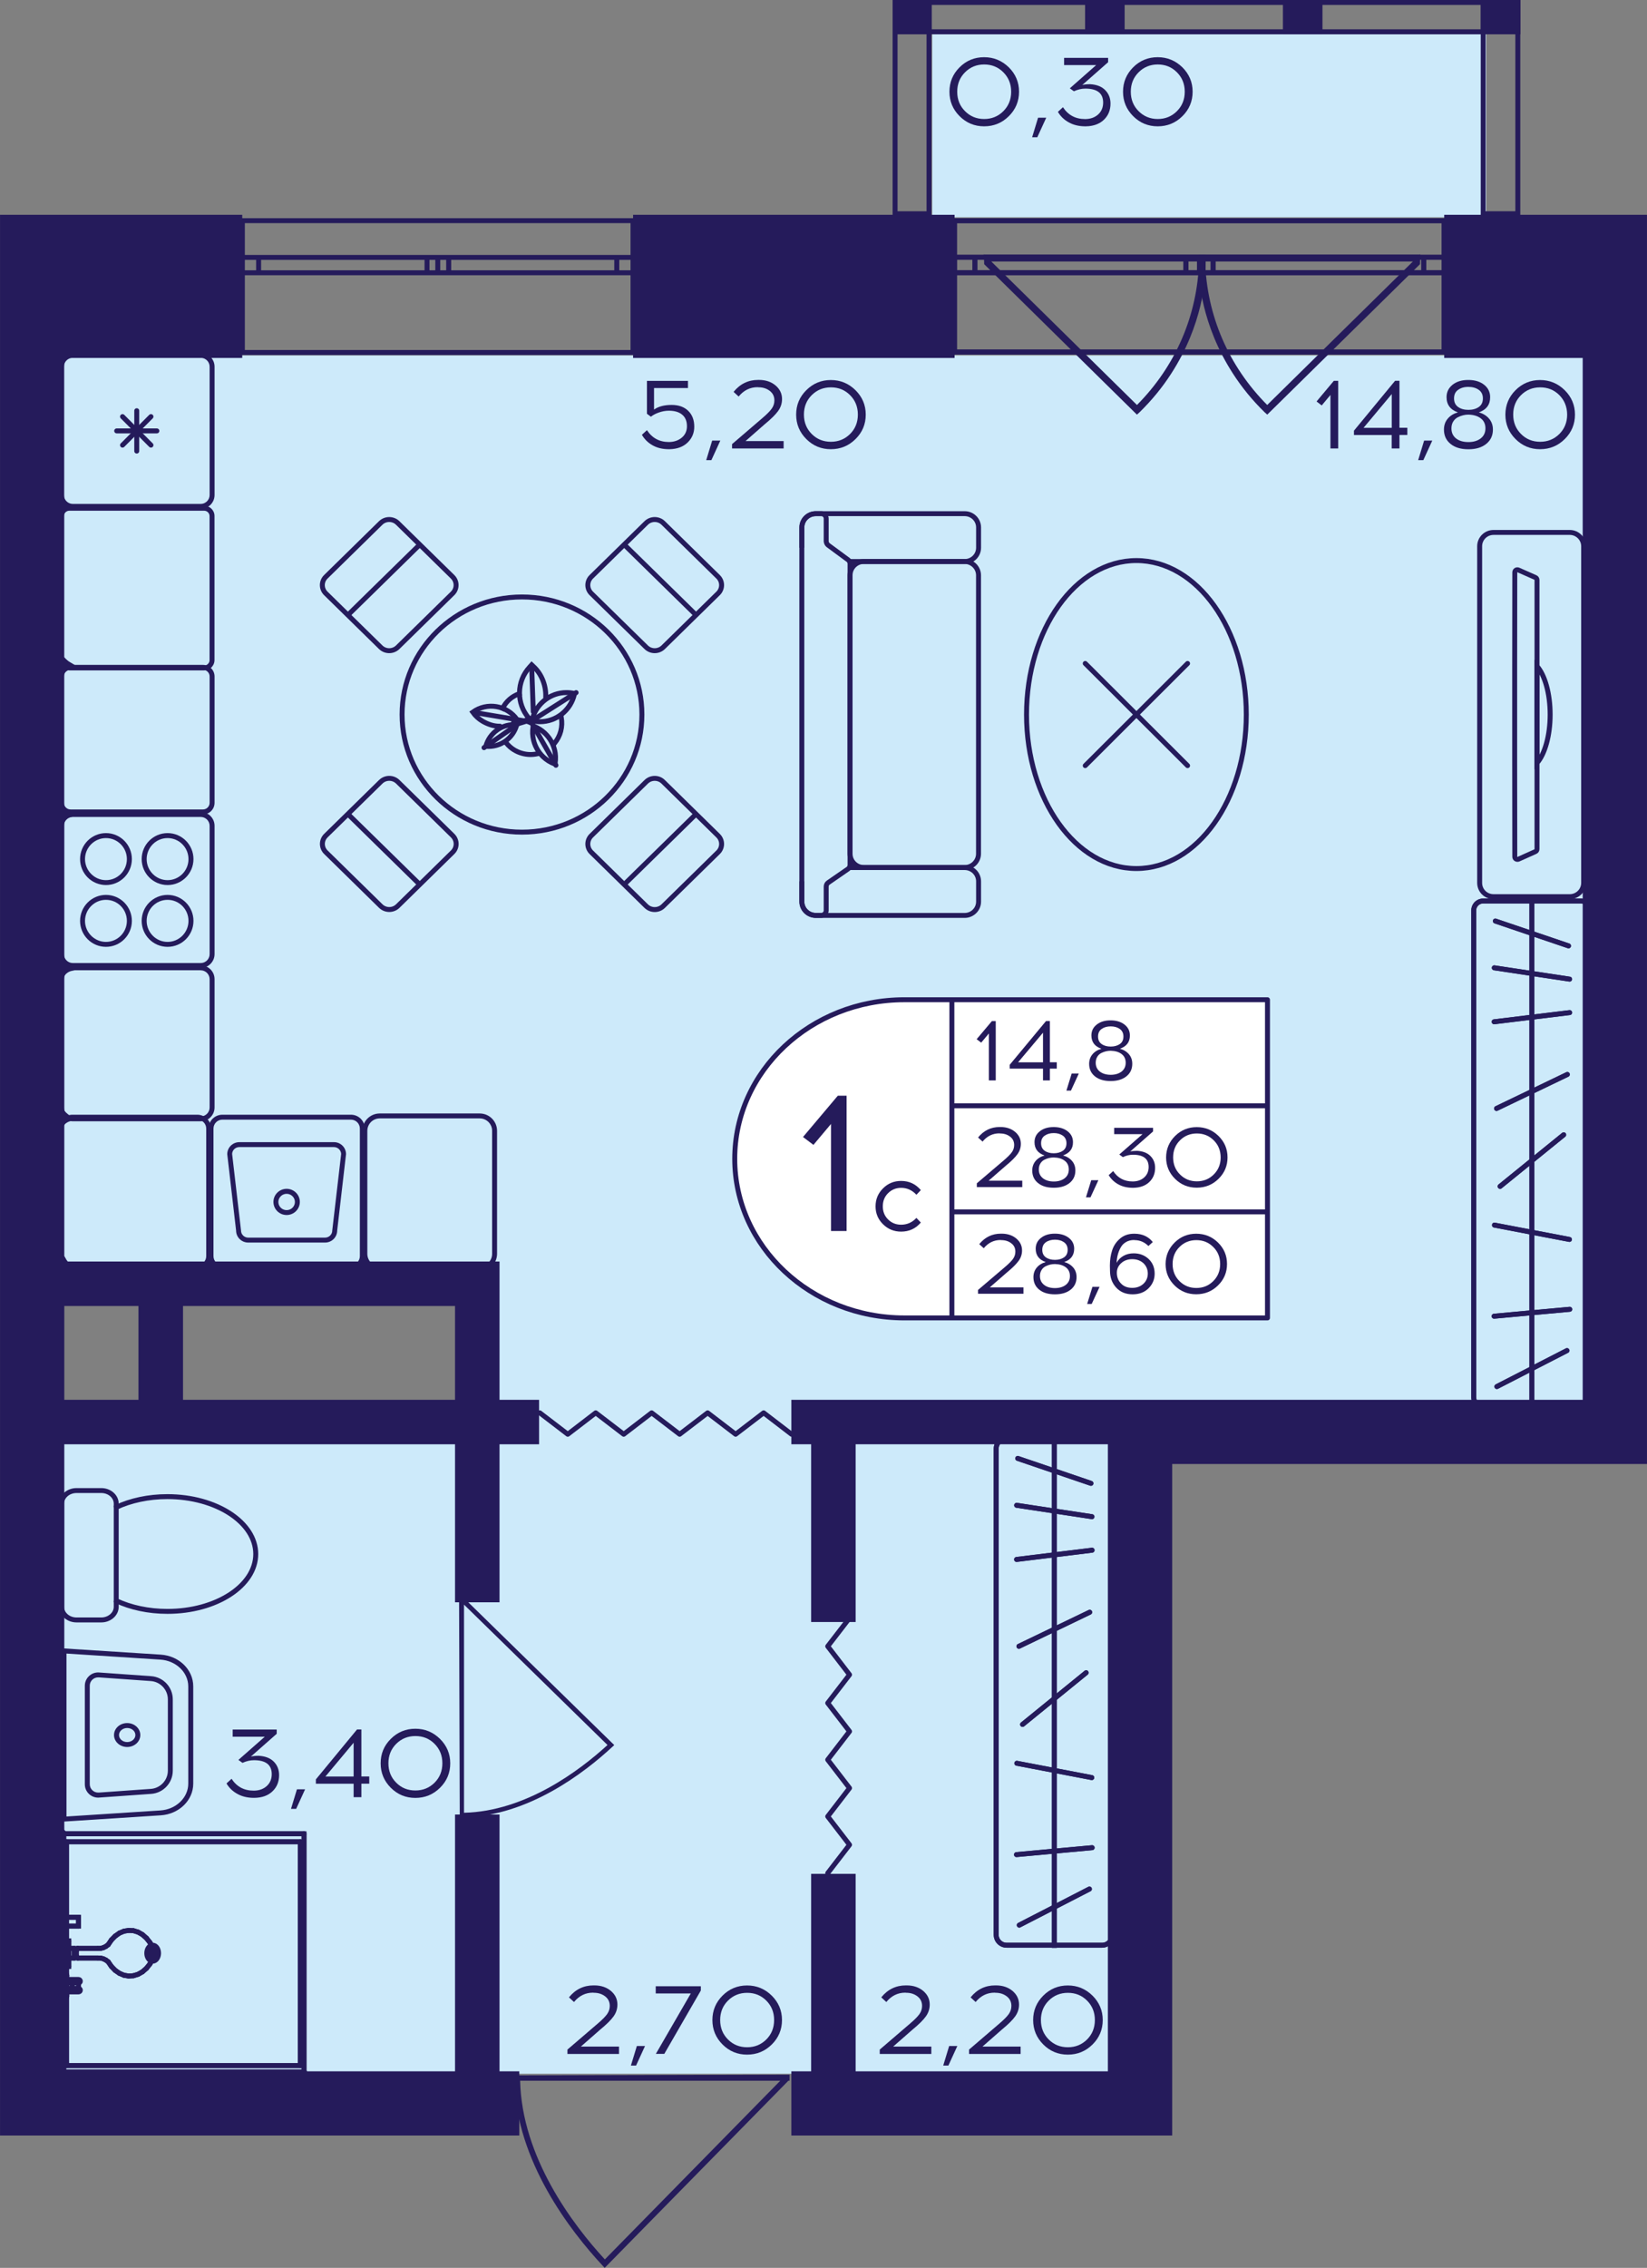 <?xml version="1.0" encoding="utf-8"?>
<!-- Generator: Adobe Illustrator 24.3.0, SVG Export Plug-In . SVG Version: 6.00 Build 0)  -->
<svg version="1.1" id="Слой_1" xmlns="http://www.w3.org/2000/svg" xmlns:xlink="http://www.w3.org/1999/xlink" x="0px" y="0px"
	 viewBox="0 0 290.63 400" style="enable-background:new 0 0 290.63 400;" xml:space="preserve">
<rect x="0" y="0" width="290.63" height="400" fill="#808080" stroke="none"/>
<path style="fill:#CDEAFA;" d="M7.42,365.77c65.17,0,130.33,0,195.5,0c-1.16-38.32-2.33-76.64-3.49-114.96
	c27.93,0.17,55.86,0.33,83.78,0.5c0-62.87,0-125.74,0-188.61c-91.93,0-183.86,0-275.79,0c0,54.58,0,109.15,0,163.73
	c25.6,0,51.2,0,76.8,0c0,8.13,0,16.26,0,24.38c-25.6-0.17-51.2-0.33-76.8-0.5C7.42,288.8,7.42,327.29,7.42,365.77z"/>
<rect x="164.51" y="6.05" style="fill:#CDEAFA;" width="97.75" height="32.27"/>
<g>
	<path style="fill:none;stroke:#251B5B;stroke-width:0.872;stroke-miterlimit:10;" d="M111.7,38.92l-68.93,0v23.25l68.93,0V38.92z
		 M42.77,38.92l68.93,0 M42.77,62.17l68.93,0 M42.77,45.4h2.87v2.71h-2.87V45.4z M77.25,48.11h-1.9V45.4h1.9V48.11z M45.63,45.4
		h29.72v2.71l-29.72,0V45.4z M77.25,45.4h1.92v2.71h-1.92V45.4z M111.7,48.11h-2.87V45.4h2.87V48.11z M79.18,45.4l29.66,0v2.71
		H79.18V45.4z M42.77,45.4h2.87 M45.63,45.4v2.71 M45.63,48.11h-2.87 M77.25,48.11h-1.9 M75.35,48.11V45.4 M75.35,45.4h1.9
		 M45.63,45.4h29.72 M75.35,48.11l-29.72,0 M77.25,45.4h1.92 M79.18,45.4v2.71 M79.18,48.11h-1.92 M111.7,48.11h-2.87 M108.84,48.11
		V45.4 M108.84,45.4h2.87 M79.18,45.4l29.66,0 M108.84,48.11H79.18"/>
</g>
<g>
	<path style="fill:none;stroke:#251B5B;stroke-width:0.872;stroke-miterlimit:10;" d="M254.84,38.92l-86.42,0v23.17h86.42V38.92z
		 M168.43,38.92l86.42,0 M168.43,62.09h86.42 M168.43,45.38h3.59v2.71h-3.59V45.38z M211.66,48.09h-2.39v-2.71h2.39V48.09z
		 M172.02,45.38h37.26v2.71l-37.26,0V45.38z M211.66,45.38h2.41v2.71h-2.41V45.38z M254.84,48.09h-3.59v-2.71h3.59V48.09z
		 M214.07,45.38h37.18v2.71h-37.18V45.38z M168.43,45.38h3.59 M172.02,45.38v2.71 M172.02,48.09h-3.59 M211.66,48.09h-2.39
		 M209.28,48.09v-2.71 M209.28,45.38h2.39 M172.02,45.38h37.26 M209.28,48.09l-37.26,0 M211.66,45.38h2.41 M214.07,45.38v2.71
		 M214.07,48.09h-2.41 M254.84,48.09h-3.59 M251.25,48.09v-2.71 M251.25,45.38h3.59 M214.07,45.38h37.18 M251.25,48.09h-37.18"/>
</g>
<g>
	<path style="fill:none;stroke:#251B5B;stroke-width:0.872;stroke-miterlimit:10;" d="M254.84,38.92l-86.42,0v23.17h86.42V38.92z
		 M168.43,38.92l86.42,0 M168.43,62.09h86.42 M168.43,45.38h3.59v2.71h-3.59V45.38z M211.66,48.09h-2.39v-2.71h2.39V48.09z
		 M172.02,45.38h37.26v2.71l-37.26,0V45.38z M211.66,45.38h2.41v2.71h-2.41V45.38z M254.84,48.09h-3.59v-2.71h3.59V48.09z
		 M214.07,45.38h37.18v2.71h-37.18V45.38z M168.43,45.38h3.59 M172.02,45.38v2.71 M172.02,48.09h-3.59 M211.66,48.09h-2.39
		 M209.28,48.09v-2.71 M209.28,45.38h2.39 M172.02,45.38h37.26 M209.28,48.09l-37.26,0 M211.66,45.38h2.41 M214.07,45.38v2.71
		 M214.07,48.09h-2.41 M254.84,48.09h-3.59 M251.25,48.09v-2.71 M251.25,45.38h3.59 M214.07,45.38h37.18 M251.25,48.09h-37.18"/>
</g>
<g>
	
		<rect x="261.29" y="0" transform="matrix(-1 -2.637603e-07 2.637603e-07 -1 529.567 6.048)" style="fill:#251B5B;" width="6.98" height="6.05"/>
	
		<rect x="157.57" y="0" transform="matrix(-1 -2.684148e-07 2.684148e-07 -1 321.993 6.047)" style="fill:#251B5B;" width="6.86" height="6.05"/>
	
		<rect x="191.47" y="0" transform="matrix(-1 -2.637652e-07 2.637652e-07 -1 389.925 6.047)" style="fill:#251B5B;" width="6.98" height="6.05"/>
	
		<rect x="226.38" y="0" transform="matrix(-1 -2.637613e-07 2.637613e-07 -1 459.745 6.047)" style="fill:#251B5B;" width="6.98" height="6.05"/>
	<g>
		<path style="fill:#251B5B;" d="M267.4,0.87v36.39l-5.24,0l0-36.39H267.4 M268.27,0h-6.98l0,38.13l6.98,0V0L268.27,0z"/>
	</g>
	<g>
		<path style="fill:#251B5B;" d="M163.5,0.87v36.39h-5.12V0.87H163.5 M164.37,0h-6.86v38.13h6.86V0L164.37,0z"/>
	</g>
	<g>
		<path style="fill:#251B5B;" d="M158.44,0.87l108.96,0v4.3l-108.96,0V0.87 M157.57,0v6.05l110.71,0V0L157.57,0L157.57,0z"/>
	</g>
</g>
<g>
	<path style="fill:#251B5B;" d="M201.09,72.71c2.14-2.09,4.01-4.37,5.58-6.81c5.63-8.7,6.02-16.84,6.07-18.49
		c0.03-1.04,0.01-1.9-0.02-2.45c-0.36-0.02-0.72-0.03-1.09-0.05h-37.93l-0.09-0.09c0.02,0.6,0.04,1.19,0.06,1.78l26.95,26.53
		L201.09,72.71z M174.92,46.12h36.66c-0.29,9.51-4.12,18.44-10.95,25.31L174.92,46.12z"/>
	<path style="fill:#251B5B;" d="M223.15,72.71c-2.14-2.09-4.01-4.37-5.58-6.81c-5.63-8.7-6.02-16.84-6.07-18.49
		c-0.03-1.04-0.01-1.9,0.02-2.45c0.36-0.02,0.72-0.03,1.09-0.05h37.93l0.09-0.09c-0.02,0.6-0.04,1.19-0.06,1.78l-26.95,26.53
		L223.15,72.71z M249.32,46.12h-36.66c0.29,9.51,4.12,18.44,10.95,25.31L249.32,46.12z"/>
</g>
<polyline style="fill:none;stroke:#251B5B;stroke-width:0.872;stroke-linecap:round;stroke-linejoin:round;stroke-miterlimit:10;" points="
	149.91,285.38 146.06,290.37 149.91,295.38 146.06,300.38 149.91,305.38 146.06,310.38 149.91,315.38 146.06,320.38 149.91,325.38 
	146.06,330.38 "/>
<polyline style="fill:none;stroke:#251B5B;stroke-width:0.872;stroke-linecap:round;stroke-linejoin:round;stroke-miterlimit:10;" points="
	139.68,252.97 134.75,249.19 129.81,252.97 124.87,249.19 119.93,252.97 114.99,249.19 110.06,252.97 105.12,249.19 100.19,252.97 
	95.25,249.19 "/>
<path style="fill:#251B5B;" d="M81.13,320.65c0.25,0,0.49-0.01,0.75-0.01v-0.11c11.38-0.25,21.28-7.88,26.21-12.46l0.3-0.28
	l-26.52-25.93v-0.17c-0.29,0-0.57,0-0.86,0C81.06,294.68,81.09,307.67,81.13,320.65z M81.88,283.02l25.32,24.76
	c-4.94,4.52-14.47,11.7-25.32,11.95L81.88,283.02z"/>
<path style="fill:#251B5B;" d="M90.63,366.05c0,0.31,0.01,0.61,0.01,0.93h0.13c0.31,14.16,9.85,26.49,15.58,32.64l0.35,0.38
	l32.42-33.01h0.21c0-0.36,0-0.71,0-1.07C123.1,365.96,106.87,366.01,90.63,366.05z M137.69,366.99l-30.96,31.52
	c-5.66-6.14-14.64-18.01-14.95-31.52L137.69,366.99z"/>
<g>
	<g>
		<path style="fill:#251B5B;" d="M22.44,304.78c0.8,0,1.45,0.55,1.45,1.24c0,0.68-0.65,1.24-1.45,1.24S21,306.7,21,306.02
			S21.65,304.78,22.44,304.78 M22.44,303.91c-1.28,0-2.32,0.94-2.32,2.11s1.04,2.11,2.32,2.11c1.28,0,2.32-0.94,2.32-2.11
			C24.76,304.85,23.72,303.91,22.44,303.91L22.44,303.91z"/>
	</g>
	<g>
		<path style="fill:#251B5B;" d="M11.73,291.65l16.58,1.07c2.75,0.18,4.91,2.25,4.91,4.72v17.16c0,2.47-2.16,4.54-4.91,4.72
			l-16.58,1.07L11.73,291.65 M10.86,290.72l0,30.59l17.51-1.13c3.23-0.21,5.73-2.65,5.73-5.59l0-17.16c0-2.94-2.5-5.38-5.73-5.59
			L10.86,290.72L10.86,290.72z"/>
	</g>
	<g>
		<path style="fill:#251B5B;" d="M17.32,295.85L17.32,295.85c0.04,0,0.07,0,0.11,0l9.18,0.65c1.69,0.12,3.01,1.54,3.01,3.22l0,12.58
			c0,1.69-1.32,3.1-3.01,3.22l-9.18,0.65c-0.04,0-0.07,0-0.11,0c-0.82,0-1.48-0.66-1.48-1.48l0-17.38
			C15.84,296.51,16.5,295.85,17.32,295.85 M17.32,294.98c-1.29,0-2.35,1.04-2.35,2.35l0,17.38c0,1.31,1.06,2.35,2.35,2.35
			c0.06,0,0.11,0,0.17-0.01l9.18-0.65c2.15-0.15,3.82-1.94,3.82-4.09l0-12.58c0-2.15-1.67-3.94-3.82-4.09l-9.18-0.65
			C17.43,294.98,17.37,294.98,17.32,294.98L17.32,294.98z"/>
	</g>
</g>
<g>
	<g>
		<path style="fill:none;stroke:#251B5B;stroke-width:0.872;stroke-miterlimit:10;" d="M20.51,265.85v-0.64
			c0-1.27-1.18-2.31-2.63-2.31H13.5c-1.46,0-2.63,1.04-2.63,2.31l0,18.2c0,1.27,1.17,2.31,2.63,2.31h4.38
			c1.44,0,2.63-1.04,2.63-2.31v-1.07"/>
	</g>
	<g>
		<path style="fill:none;stroke:#251B5B;stroke-width:0.872;stroke-miterlimit:10;" d="M45.13,274.1c0-5.59-6.98-10.13-15.59-10.13
			c-3.36,0-6.49,0.69-9.03,1.88l0,16.48c2.54,1.19,5.67,1.88,9.03,1.88C38.15,284.22,45.13,279.69,45.13,274.1z"/>
	</g>
</g>
<g>
	<polyline style="fill:none;stroke:#251B5B;stroke-width:0.872;stroke-miterlimit:10;" points="11.06,365.73 53.65,365.73 
		53.65,323.44 11.06,323.44 11.06,365.73 	"/>
	<path style="fill:none;stroke:#251B5B;stroke-width:0.872;stroke-miterlimit:10;" d="M10.85,323.4l0,42.29
		c0,0.17,0.1,0.31,0.21,0.31s0.21-0.14,0.21-0.31l0-42.26c0-0.17-0.1-0.31-0.21-0.31C10.95,323.12,10.86,323.24,10.85,323.4z"/>
	
		<line style="fill:none;stroke:#251B5B;stroke-width:0.872;stroke-linecap:round;stroke-linejoin:round;" x1="53.65" y1="323.44" x2="11.06" y2="323.44"/>
	
		<line style="fill:none;stroke:#251B5B;stroke-width:0.872;stroke-linecap:round;stroke-linejoin:round;" x1="53.65" y1="365.73" x2="53.65" y2="323.44"/>
	<path style="fill:none;stroke:#251B5B;stroke-width:0.872;stroke-miterlimit:10;" d="M10.85,365.73c0,0.17,0.1,0.31,0.21,0.31
		l42.58,0c0.12,0,0.21-0.14,0.21-0.31s-0.1-0.31-0.21-0.31l-42.58,0C10.94,365.41,10.85,365.56,10.85,365.73z"/>
	<polyline style="fill:none;stroke:#251B5B;stroke-width:0.872;stroke-miterlimit:10;" points="11.73,364.32 52.99,364.32 
		52.99,324.85 11.73,324.85 11.73,364.32 	"/>
	
		<line style="fill:none;stroke:#251B5B;stroke-width:0.872;stroke-linecap:round;stroke-linejoin:round;" x1="11.73" y1="324.85" x2="11.73" y2="364.32"/>
	
		<line style="fill:none;stroke:#251B5B;stroke-width:0.872;stroke-linecap:round;stroke-linejoin:round;" x1="52.99" y1="324.85" x2="11.73" y2="324.85"/>
	
		<line style="fill:none;stroke:#251B5B;stroke-width:0.872;stroke-linecap:round;stroke-linejoin:round;" x1="52.99" y1="364.32" x2="52.99" y2="324.85"/>
	
		<line style="fill:none;stroke:#251B5B;stroke-width:0.872;stroke-linecap:round;stroke-linejoin:round;" x1="11.73" y1="364.32" x2="52.99" y2="364.32"/>
	<polyline style="fill:none;stroke:#251B5B;stroke-width:0.872;stroke-miterlimit:10;" points="11.25,351.02 12.76,351.02 
		12.76,349.44 11.25,349.44 11.25,351.02 	"/>
	<path style="fill:none;stroke:#251B5B;stroke-width:0.872;stroke-miterlimit:10;" d="M11.46,349.12c-0.18,0-0.33,0.14-0.33,0.31
		l0,1.58c0,0.17,0.15,0.31,0.33,0.31s0.33-0.14,0.33-0.31l0-1.58c0-0.17-0.15-0.31-0.33-0.31
		C11.47,349.12,11.47,349.12,11.46,349.12z"/>
	<path style="fill:none;stroke:#251B5B;stroke-width:0.872;stroke-miterlimit:10;" d="M11.14,349.44c0,0.17,0.15,0.31,0.33,0.31
		h2.38c0.18,0,0.33-0.14,0.33-0.31s-0.15-0.31-0.33-0.31l-2.38,0C11.29,349.12,11.14,349.26,11.14,349.44z"/>
	
		<line style="fill:none;stroke:#251B5B;stroke-width:0.872;stroke-linecap:round;stroke-linejoin:round;" x1="13.86" y1="351.02" x2="13.86" y2="349.44"/>
	<path style="fill:none;stroke:#251B5B;stroke-width:0.872;stroke-miterlimit:10;" d="M11.14,351.02c0,0.17,0.15,0.31,0.33,0.31
		l2.38,0c0.18,0,0.33-0.14,0.33-0.31c0-0.17-0.15-0.31-0.33-0.31h-2.38C11.29,350.7,11.14,350.84,11.14,351.02z"/>
	<polyline style="fill:none;stroke:#251B5B;stroke-width:0.872;stroke-miterlimit:10;" points="11.48,339.73 13.86,339.73 
		13.86,338.16 11.48,338.16 11.48,339.73 	"/>
	
		<line style="fill:none;stroke:#251B5B;stroke-width:0.872;stroke-linecap:round;stroke-linejoin:round;" x1="11.48" y1="338.16" x2="11.48" y2="339.73"/>
	
		<line style="fill:none;stroke:#251B5B;stroke-width:0.872;stroke-linecap:round;stroke-linejoin:round;" x1="13.86" y1="338.16" x2="11.48" y2="338.16"/>
	
		<line style="fill:none;stroke:#251B5B;stroke-width:0.872;stroke-linecap:round;stroke-linejoin:round;" x1="13.86" y1="339.73" x2="13.86" y2="338.16"/>
	
		<line style="fill:none;stroke:#251B5B;stroke-width:0.872;stroke-linecap:round;stroke-linejoin:round;" x1="11.48" y1="339.73" x2="13.86" y2="339.73"/>
	<polyline style="fill:none;stroke:#251B5B;stroke-width:0.872;stroke-miterlimit:10;" points="11.18,352.06 11.48,352.06 
		11.48,348.39 11.18,348.39 11.18,352.06 	"/>
	<path style="fill:none;stroke:#251B5B;stroke-width:0.872;stroke-miterlimit:10;" d="M10.84,348.39l0,3.66
		c0,0.17,0.15,0.31,0.33,0.31s0.33-0.14,0.33-0.31l0-3.65c0,0,0,0,0-0.01c0-0.17-0.15-0.31-0.33-0.31
		C11,348.09,10.85,348.22,10.84,348.39z"/>
	<path style="fill:none;stroke:#251B5B;stroke-width:0.872;stroke-miterlimit:10;" d="M10.85,348.41c0,0.17,0.15,0.31,0.33,0.31
		h0.29c0.18,0,0.33-0.14,0.33-0.31s-0.15-0.31-0.33-0.31h-0.29C11,348.09,10.85,348.23,10.85,348.41z"/>
	<path style="fill:none;stroke:#251B5B;stroke-width:0.872;stroke-miterlimit:10;" d="M11.14,348.39l0,3.66
		c0,0.17,0.15,0.31,0.33,0.31s0.33-0.14,0.33-0.31l0-3.65c0,0,0,0,0-0.01c0-0.17-0.15-0.31-0.33-0.31
		C11.29,348.09,11.14,348.22,11.14,348.39z"/>
	<path style="fill:none;stroke:#251B5B;stroke-width:0.872;stroke-miterlimit:10;" d="M10.85,352.06c0,0.17,0.15,0.31,0.33,0.31
		h0.29c0.18,0,0.33-0.14,0.33-0.31s-0.15-0.31-0.33-0.31h-0.29C11,351.74,10.85,351.89,10.85,352.06z"/>
	<polyline style="fill:none;stroke:#251B5B;stroke-width:0.872;stroke-miterlimit:10;" points="11.18,340.78 11.48,340.78 
		11.48,337.11 11.18,337.11 11.18,340.78 	"/>
	
		<line style="fill:none;stroke:#251B5B;stroke-width:0.872;stroke-linecap:round;stroke-linejoin:round;" x1="11.18" y1="337.11" x2="11.18" y2="340.78"/>
	
		<line style="fill:none;stroke:#251B5B;stroke-width:0.872;stroke-linecap:round;stroke-linejoin:round;" x1="11.48" y1="337.11" x2="11.18" y2="337.11"/>
	
		<line style="fill:none;stroke:#251B5B;stroke-width:0.872;stroke-linecap:round;stroke-linejoin:round;" x1="11.48" y1="340.78" x2="11.48" y2="337.11"/>
	
		<line style="fill:none;stroke:#251B5B;stroke-width:0.872;stroke-linecap:round;stroke-linejoin:round;" x1="11.18" y1="340.78" x2="11.48" y2="340.78"/>
	<polyline style="fill:none;stroke:#251B5B;stroke-width:0.872;stroke-miterlimit:10;" points="13.46,344.89 13.46,344.95 
		13.46,345.02 13.48,345.09 13.5,345.15 13.52,345.2 13.56,345.26 13.6,345.29 13.64,345.32 13.69,345.34 13.74,345.35 
		17.27,345.35 17.75,345.36 18.22,345.48 18.67,345.7 19.09,346.01 19.66,346.84 20.33,347.53 21.08,348.05 21.88,348.39 
		22.71,348.53 23.55,348.47 24.37,348.22 25.14,347.78 25.85,347.16 26.46,346.39 26.65,346.05 26.79,345.69 26.89,345.3 
		26.95,344.89 26.95,344.12 26.89,343.71 26.79,343.31 26.65,342.95 26.46,342.62 25.85,341.85 25.14,341.22 24.37,340.78 
		23.55,340.53 22.71,340.48 21.88,340.61 21.08,340.95 20.33,341.48 19.66,342.16 19.09,343 18.67,343.31 18.22,343.53 
		17.75,343.65 17.27,343.66 13.74,343.66 13.69,343.66 13.64,343.68 13.6,343.71 13.56,343.75 13.52,343.8 13.5,343.85 
		13.48,343.92 13.46,343.98 13.46,344.05 13.46,344.12 13.46,344.89 	"/>
	
		<line style="fill:none;stroke:#251B5B;stroke-width:0.872;stroke-linecap:round;stroke-linejoin:round;" x1="13.46" y1="344.12" x2="13.46" y2="344.89"/>
	
		<line style="fill:none;stroke:#251B5B;stroke-width:0.872;stroke-linecap:round;stroke-linejoin:round;" x1="13.46" y1="344.05" x2="13.46" y2="344.12"/>
	
		<line style="fill:none;stroke:#251B5B;stroke-width:0.872;stroke-linecap:round;stroke-linejoin:round;" x1="13.46" y1="343.98" x2="13.46" y2="344.05"/>
	
		<line style="fill:none;stroke:#251B5B;stroke-width:0.872;stroke-linecap:round;stroke-linejoin:round;" x1="13.48" y1="343.92" x2="13.46" y2="343.98"/>
	
		<line style="fill:none;stroke:#251B5B;stroke-width:0.872;stroke-linecap:round;stroke-linejoin:round;" x1="13.5" y1="343.85" x2="13.48" y2="343.92"/>
	
		<line style="fill:none;stroke:#251B5B;stroke-width:0.872;stroke-linecap:round;stroke-linejoin:round;" x1="13.52" y1="343.8" x2="13.5" y2="343.85"/>
	
		<line style="fill:none;stroke:#251B5B;stroke-width:0.872;stroke-linecap:round;stroke-linejoin:round;" x1="13.56" y1="343.75" x2="13.52" y2="343.8"/>
	
		<line style="fill:none;stroke:#251B5B;stroke-width:0.872;stroke-linecap:round;stroke-linejoin:round;" x1="13.6" y1="343.71" x2="13.56" y2="343.75"/>
	
		<line style="fill:none;stroke:#251B5B;stroke-width:0.872;stroke-linecap:round;stroke-linejoin:round;" x1="13.64" y1="343.68" x2="13.6" y2="343.71"/>
	
		<line style="fill:none;stroke:#251B5B;stroke-width:0.872;stroke-linecap:round;stroke-linejoin:round;" x1="13.7" y1="343.66" x2="13.64" y2="343.68"/>
	
		<line style="fill:none;stroke:#251B5B;stroke-width:0.872;stroke-linecap:round;stroke-linejoin:round;" x1="13.74" y1="343.66" x2="13.7" y2="343.66"/>
	
		<line style="fill:none;stroke:#251B5B;stroke-width:0.872;stroke-linecap:round;stroke-linejoin:round;" x1="17.27" y1="343.66" x2="13.74" y2="343.66"/>
	
		<line style="fill:none;stroke:#251B5B;stroke-width:0.872;stroke-linecap:round;stroke-linejoin:round;" x1="17.75" y1="343.65" x2="17.27" y2="343.66"/>
	
		<line style="fill:none;stroke:#251B5B;stroke-width:0.872;stroke-linecap:round;stroke-linejoin:round;" x1="18.22" y1="343.53" x2="17.75" y2="343.65"/>
	
		<line style="fill:none;stroke:#251B5B;stroke-width:0.872;stroke-linecap:round;stroke-linejoin:round;" x1="18.67" y1="343.31" x2="18.22" y2="343.53"/>
	
		<line style="fill:none;stroke:#251B5B;stroke-width:0.872;stroke-linecap:round;stroke-linejoin:round;" x1="19.09" y1="343" x2="18.67" y2="343.31"/>
	
		<line style="fill:none;stroke:#251B5B;stroke-width:0.872;stroke-linecap:round;stroke-linejoin:round;" x1="19.66" y1="342.16" x2="19.09" y2="343"/>
	
		<line style="fill:none;stroke:#251B5B;stroke-width:0.872;stroke-linecap:round;stroke-linejoin:round;" x1="20.33" y1="341.48" x2="19.66" y2="342.16"/>
	
		<line style="fill:none;stroke:#251B5B;stroke-width:0.872;stroke-linecap:round;stroke-linejoin:round;" x1="21.08" y1="340.95" x2="20.33" y2="341.48"/>
	
		<line style="fill:none;stroke:#251B5B;stroke-width:0.872;stroke-linecap:round;stroke-linejoin:round;" x1="21.88" y1="340.62" x2="21.08" y2="340.95"/>
	
		<line style="fill:none;stroke:#251B5B;stroke-width:0.872;stroke-linecap:round;stroke-linejoin:round;" x1="22.71" y1="340.48" x2="21.88" y2="340.62"/>
	
		<line style="fill:none;stroke:#251B5B;stroke-width:0.872;stroke-linecap:round;stroke-linejoin:round;" x1="23.55" y1="340.53" x2="22.71" y2="340.48"/>
	
		<line style="fill:none;stroke:#251B5B;stroke-width:0.872;stroke-linecap:round;stroke-linejoin:round;" x1="24.37" y1="340.78" x2="23.55" y2="340.53"/>
	
		<line style="fill:none;stroke:#251B5B;stroke-width:0.872;stroke-linecap:round;stroke-linejoin:round;" x1="25.14" y1="341.22" x2="24.37" y2="340.78"/>
	
		<line style="fill:none;stroke:#251B5B;stroke-width:0.872;stroke-linecap:round;stroke-linejoin:round;" x1="25.85" y1="341.85" x2="25.14" y2="341.22"/>
	
		<line style="fill:none;stroke:#251B5B;stroke-width:0.872;stroke-linecap:round;stroke-linejoin:round;" x1="26.46" y1="342.62" x2="25.85" y2="341.85"/>
	
		<line style="fill:none;stroke:#251B5B;stroke-width:0.872;stroke-linecap:round;stroke-linejoin:round;" x1="26.65" y1="342.95" x2="26.46" y2="342.62"/>
	
		<line style="fill:none;stroke:#251B5B;stroke-width:0.872;stroke-linecap:round;stroke-linejoin:round;" x1="26.79" y1="343.31" x2="26.65" y2="342.95"/>
	
		<line style="fill:none;stroke:#251B5B;stroke-width:0.872;stroke-linecap:round;stroke-linejoin:round;" x1="26.89" y1="343.71" x2="26.79" y2="343.31"/>
	
		<line style="fill:none;stroke:#251B5B;stroke-width:0.872;stroke-linecap:round;stroke-linejoin:round;" x1="26.95" y1="344.12" x2="26.89" y2="343.71"/>
	
		<line style="fill:none;stroke:#251B5B;stroke-width:0.872;stroke-linecap:round;stroke-linejoin:round;" x1="26.95" y1="344.89" x2="26.95" y2="344.12"/>
	
		<line style="fill:none;stroke:#251B5B;stroke-width:0.872;stroke-linecap:round;stroke-linejoin:round;" x1="26.89" y1="345.3" x2="26.95" y2="344.89"/>
	
		<line style="fill:none;stroke:#251B5B;stroke-width:0.872;stroke-linecap:round;stroke-linejoin:round;" x1="26.79" y1="345.69" x2="26.89" y2="345.3"/>
	
		<line style="fill:none;stroke:#251B5B;stroke-width:0.872;stroke-linecap:round;stroke-linejoin:round;" x1="26.65" y1="346.05" x2="26.79" y2="345.69"/>
	
		<line style="fill:none;stroke:#251B5B;stroke-width:0.872;stroke-linecap:round;stroke-linejoin:round;" x1="26.46" y1="346.39" x2="26.65" y2="346.05"/>
	
		<line style="fill:none;stroke:#251B5B;stroke-width:0.872;stroke-linecap:round;stroke-linejoin:round;" x1="25.85" y1="347.16" x2="26.46" y2="346.39"/>
	
		<line style="fill:none;stroke:#251B5B;stroke-width:0.872;stroke-linecap:round;stroke-linejoin:round;" x1="25.14" y1="347.78" x2="25.85" y2="347.16"/>
	
		<line style="fill:none;stroke:#251B5B;stroke-width:0.872;stroke-linecap:round;stroke-linejoin:round;" x1="24.37" y1="348.22" x2="25.14" y2="347.78"/>
	
		<line style="fill:none;stroke:#251B5B;stroke-width:0.872;stroke-linecap:round;stroke-linejoin:round;" x1="23.55" y1="348.47" x2="24.37" y2="348.22"/>
	
		<line style="fill:none;stroke:#251B5B;stroke-width:0.872;stroke-linecap:round;stroke-linejoin:round;" x1="22.71" y1="348.53" x2="23.55" y2="348.47"/>
	
		<line style="fill:none;stroke:#251B5B;stroke-width:0.872;stroke-linecap:round;stroke-linejoin:round;" x1="21.88" y1="348.39" x2="22.71" y2="348.53"/>
	
		<line style="fill:none;stroke:#251B5B;stroke-width:0.872;stroke-linecap:round;stroke-linejoin:round;" x1="21.08" y1="348.05" x2="21.88" y2="348.39"/>
	
		<line style="fill:none;stroke:#251B5B;stroke-width:0.872;stroke-linecap:round;stroke-linejoin:round;" x1="20.33" y1="347.53" x2="21.08" y2="348.05"/>
	
		<line style="fill:none;stroke:#251B5B;stroke-width:0.872;stroke-linecap:round;stroke-linejoin:round;" x1="19.66" y1="346.84" x2="20.33" y2="347.53"/>
	
		<line style="fill:none;stroke:#251B5B;stroke-width:0.872;stroke-linecap:round;stroke-linejoin:round;" x1="19.09" y1="346.01" x2="19.66" y2="346.84"/>
	
		<line style="fill:none;stroke:#251B5B;stroke-width:0.872;stroke-linecap:round;stroke-linejoin:round;" x1="18.67" y1="345.7" x2="19.09" y2="346.01"/>
	
		<line style="fill:none;stroke:#251B5B;stroke-width:0.872;stroke-linecap:round;stroke-linejoin:round;" x1="18.22" y1="345.48" x2="18.67" y2="345.7"/>
	
		<line style="fill:none;stroke:#251B5B;stroke-width:0.872;stroke-linecap:round;stroke-linejoin:round;" x1="17.75" y1="345.36" x2="18.22" y2="345.48"/>
	
		<line style="fill:none;stroke:#251B5B;stroke-width:0.872;stroke-linecap:round;stroke-linejoin:round;" x1="17.27" y1="345.35" x2="17.75" y2="345.36"/>
	
		<line style="fill:none;stroke:#251B5B;stroke-width:0.872;stroke-linecap:round;stroke-linejoin:round;" x1="13.74" y1="345.35" x2="17.27" y2="345.35"/>
	
		<line style="fill:none;stroke:#251B5B;stroke-width:0.872;stroke-linecap:round;stroke-linejoin:round;" x1="13.7" y1="345.34" x2="13.74" y2="345.35"/>
	
		<line style="fill:none;stroke:#251B5B;stroke-width:0.872;stroke-linecap:round;stroke-linejoin:round;" x1="13.64" y1="345.32" x2="13.7" y2="345.34"/>
	
		<line style="fill:none;stroke:#251B5B;stroke-width:0.872;stroke-linecap:round;stroke-linejoin:round;" x1="13.6" y1="345.29" x2="13.64" y2="345.32"/>
	
		<line style="fill:none;stroke:#251B5B;stroke-width:0.872;stroke-linecap:round;stroke-linejoin:round;" x1="13.56" y1="345.26" x2="13.6" y2="345.29"/>
	
		<line style="fill:none;stroke:#251B5B;stroke-width:0.872;stroke-linecap:round;stroke-linejoin:round;" x1="13.52" y1="345.2" x2="13.56" y2="345.26"/>
	
		<line style="fill:none;stroke:#251B5B;stroke-width:0.872;stroke-linecap:round;stroke-linejoin:round;" x1="13.5" y1="345.15" x2="13.52" y2="345.2"/>
	
		<line style="fill:none;stroke:#251B5B;stroke-width:0.872;stroke-linecap:round;stroke-linejoin:round;" x1="13.48" y1="345.09" x2="13.5" y2="345.15"/>
	
		<line style="fill:none;stroke:#251B5B;stroke-width:0.872;stroke-linecap:round;stroke-linejoin:round;" x1="13.46" y1="345.02" x2="13.48" y2="345.09"/>
	
		<line style="fill:none;stroke:#251B5B;stroke-width:0.872;stroke-linecap:round;stroke-linejoin:round;" x1="13.46" y1="344.95" x2="13.46" y2="345.02"/>
	
		<line style="fill:none;stroke:#251B5B;stroke-width:0.872;stroke-linecap:round;stroke-linejoin:round;" x1="13.46" y1="344.89" x2="13.46" y2="344.95"/>
	<polyline style="fill:none;stroke:#251B5B;stroke-width:0.872;stroke-miterlimit:10;" points="11.19,342.32 11.19,346.84 
		12.14,346.84 12.14,342.32 11.19,342.32 	"/>
	
		<line style="fill:none;stroke:#251B5B;stroke-width:0.872;stroke-linecap:round;stroke-linejoin:round;" x1="12.14" y1="342.33" x2="11.19" y2="342.33"/>
	
		<line style="fill:none;stroke:#251B5B;stroke-width:0.872;stroke-linecap:round;stroke-linejoin:round;" x1="12.14" y1="346.84" x2="12.14" y2="342.33"/>
	
		<line style="fill:none;stroke:#251B5B;stroke-width:0.872;stroke-linecap:round;stroke-linejoin:round;" x1="11.19" y1="346.84" x2="12.14" y2="346.84"/>
	
		<line style="fill:none;stroke:#251B5B;stroke-width:0.872;stroke-linecap:round;stroke-linejoin:round;" x1="11.19" y1="342.33" x2="11.19" y2="346.84"/>
	<polyline style="fill:none;stroke:#251B5B;stroke-width:0.872;stroke-miterlimit:10;" points="12.14,343.66 12.14,345.35 
		13.11,345.35 13.11,343.66 12.14,343.66 	"/>
	
		<line style="fill:none;stroke:#251B5B;stroke-width:0.872;stroke-linecap:round;stroke-linejoin:round;" x1="13.11" y1="343.66" x2="12.14" y2="343.66"/>
	
		<line style="fill:none;stroke:#251B5B;stroke-width:0.872;stroke-linecap:round;stroke-linejoin:round;" x1="13.11" y1="345.35" x2="13.11" y2="343.66"/>
	
		<line style="fill:none;stroke:#251B5B;stroke-width:0.872;stroke-linecap:round;stroke-linejoin:round;" x1="12.14" y1="345.35" x2="13.11" y2="345.35"/>
	
		<line style="fill:none;stroke:#251B5B;stroke-width:0.872;stroke-linecap:round;stroke-linejoin:round;" x1="12.14" y1="343.66" x2="12.14" y2="345.35"/>
	<path style="fill:none;stroke:#251B5B;stroke-width:0.872;stroke-linecap:round;stroke-linejoin:round;" d="M25.9,344.5
		c0-0.78,0.46-1.41,1.04-1.41c0.58,0,1.04,0.63,1.04,1.41c0,0.78-0.47,1.41-1.04,1.41S25.9,345.28,25.9,344.5"/>
	<path style="fill:none;stroke:#251B5B;stroke-width:0.872;stroke-linecap:round;stroke-linejoin:round;" d="M26.31,344.5
		c0-0.47,0.28-0.85,0.63-0.85s0.63,0.38,0.63,0.85s-0.28,0.84-0.63,0.84C26.59,345.34,26.31,344.97,26.31,344.5"/>
</g>
<g>
	<g>
		<g>
			<path style="fill:#251B5B;" d="M194.47,254.12c0.78,0,1.41,0.63,1.41,1.41v85.72c0,0.78-0.63,1.41-1.41,1.41h-16.84
				c-0.78,0-1.41-0.63-1.41-1.41v-85.72c0-0.78,0.63-1.41,1.41-1.41H194.47 M194.47,253.25h-16.84c-1.26,0-2.28,1.02-2.28,2.28
				v85.72c0,1.26,1.02,2.28,2.28,2.28h16.84c1.26,0,2.28-1.02,2.28-2.28v-85.72C196.75,254.27,195.73,253.25,194.47,253.25
				L194.47,253.25z"/>
		</g>
	</g>
	
		<line style="fill:none;stroke:#251B5B;stroke-width:0.872;stroke-miterlimit:10;" x1="186.05" y1="343.55" x2="186.05" y2="253.55"/>
	
		<line style="fill:none;stroke:#251B5B;stroke-width:0.872;stroke-linecap:round;stroke-miterlimit:10;" x1="179.37" y1="327.11" x2="192.72" y2="325.89"/>
	
		<line style="fill:none;stroke:#251B5B;stroke-width:0.872;stroke-linecap:round;stroke-miterlimit:10;" x1="179.43" y1="311" x2="192.66" y2="313.53"/>
	
		<line style="fill:none;stroke:#251B5B;stroke-width:0.872;stroke-linecap:round;stroke-miterlimit:10;" x1="179.59" y1="257.23" x2="192.51" y2="261.63"/>
	
		<line style="fill:none;stroke:#251B5B;stroke-width:0.872;stroke-linecap:round;stroke-miterlimit:10;" x1="180.44" y1="304.15" x2="191.66" y2="295.03"/>
	
		<line style="fill:none;stroke:#251B5B;stroke-width:0.872;stroke-linecap:round;stroke-miterlimit:10;" x1="179.8" y1="290.37" x2="192.29" y2="284.36"/>
	
		<line style="fill:none;stroke:#251B5B;stroke-width:0.872;stroke-linecap:round;stroke-miterlimit:10;" x1="179.39" y1="275.05" x2="192.71" y2="273.42"/>
	
		<line style="fill:none;stroke:#251B5B;stroke-width:0.872;stroke-linecap:round;stroke-miterlimit:10;" x1="179.4" y1="265.5" x2="192.69" y2="267.51"/>
	
		<line style="fill:none;stroke:#251B5B;stroke-width:0.872;stroke-linecap:round;stroke-miterlimit:10;" x1="179.86" y1="339.55" x2="192.24" y2="333.18"/>
	<g>
		<g>
			<path style="fill:#251B5B;" d="M194.47,254.12c0.78,0,1.41,0.63,1.41,1.41v85.72c0,0.78-0.63,1.41-1.41,1.41h-16.84
				c-0.78,0-1.41-0.63-1.41-1.41v-85.72c0-0.78,0.63-1.41,1.41-1.41H194.47 M194.47,253.25h-16.84c-1.26,0-2.28,1.02-2.28,2.28
				v85.72c0,1.26,1.02,2.28,2.28,2.28h16.84c1.26,0,2.28-1.02,2.28-2.28v-85.72C196.75,254.27,195.73,253.25,194.47,253.25
				L194.47,253.25z"/>
		</g>
	</g>
	
		<line style="fill:none;stroke:#251B5B;stroke-width:0.872;stroke-miterlimit:10;" x1="186.05" y1="343.55" x2="186.05" y2="253.55"/>
	
		<line style="fill:none;stroke:#251B5B;stroke-width:0.872;stroke-linecap:round;stroke-miterlimit:10;" x1="179.37" y1="327.11" x2="192.72" y2="325.89"/>
	
		<line style="fill:none;stroke:#251B5B;stroke-width:0.872;stroke-linecap:round;stroke-miterlimit:10;" x1="179.43" y1="311" x2="192.66" y2="313.53"/>
	
		<line style="fill:none;stroke:#251B5B;stroke-width:0.872;stroke-linecap:round;stroke-miterlimit:10;" x1="179.59" y1="257.23" x2="192.51" y2="261.63"/>
	
		<line style="fill:none;stroke:#251B5B;stroke-width:0.872;stroke-linecap:round;stroke-miterlimit:10;" x1="180.44" y1="304.15" x2="191.66" y2="295.03"/>
	
		<line style="fill:none;stroke:#251B5B;stroke-width:0.872;stroke-linecap:round;stroke-miterlimit:10;" x1="179.8" y1="290.37" x2="192.29" y2="284.36"/>
	
		<line style="fill:none;stroke:#251B5B;stroke-width:0.872;stroke-linecap:round;stroke-miterlimit:10;" x1="179.39" y1="275.05" x2="192.71" y2="273.42"/>
	
		<line style="fill:none;stroke:#251B5B;stroke-width:0.872;stroke-linecap:round;stroke-miterlimit:10;" x1="179.4" y1="265.5" x2="192.69" y2="267.51"/>
	
		<line style="fill:none;stroke:#251B5B;stroke-width:0.872;stroke-linecap:round;stroke-miterlimit:10;" x1="179.86" y1="339.55" x2="192.24" y2="333.18"/>
</g>
<g>
	<path style="fill:#251B5B;" d="M34.82,197.48c0.86,0,1.57,0.7,1.57,1.57v22.51c0,0.86-0.7,1.57-1.57,1.57H12.78
		c-0.86,0-1.57-0.7-1.57-1.57v-22.51c0-0.86,0.7-1.57,1.57-1.57H34.82 M34.82,196.61H12.78c-1.35,0-2.44,1.09-2.44,2.44v22.51
		c0,1.35,1.09,2.44,2.44,2.44h22.03c1.35,0,2.44-1.09,2.44-2.44v-22.51C37.25,197.7,36.16,196.61,34.82,196.61L34.82,196.61z"/>
</g>
<g>
	<g>
		<path style="fill:#251B5B;" d="M61.93,197.48c0.86,0,1.57,0.7,1.57,1.57v22.51c0,0.86-0.7,1.57-1.57,1.57H39.24
			c-0.86,0-1.57-0.7-1.57-1.57v-22.51c0-0.86,0.7-1.57,1.57-1.57H61.93 M61.93,196.61H39.24c-1.35,0-2.44,1.09-2.44,2.44v22.51
			c0,1.35,1.09,2.44,2.44,2.44h22.69c1.35,0,2.44-1.09,2.44-2.44v-22.51C64.37,197.7,63.28,196.61,61.93,196.61L61.93,196.61z"/>
	</g>
	<g>
		<path style="fill:#251B5B;" d="M58.93,202.32c0.68,0,1.24,0.54,1.27,1.21l-1.56,13.41l-0.01,0.05v0.05c0,0.69-0.57,1.25-1.27,1.25
			H43.8c-0.7,0-1.27-0.56-1.27-1.25v-0.05l-0.01-0.05l-1.56-13.41c0.02-0.67,0.58-1.21,1.27-1.21H58.93 M58.93,201.45H42.24
			c-1.18,0-2.14,0.95-2.14,2.12l1.56,13.47c0,1.17,0.96,2.12,2.14,2.12h13.56c1.18,0,2.14-0.95,2.14-2.12l1.56-13.47
			C61.06,202.4,60.11,201.45,58.93,201.45L58.93,201.45z"/>
	</g>
	<g>
		<path style="fill:#251B5B;" d="M50.58,210.56c0.8,0,1.46,0.65,1.46,1.44s-0.65,1.44-1.46,1.44s-1.46-0.65-1.46-1.44
			S49.78,210.56,50.58,210.56 M50.58,209.68c-1.29,0-2.33,1.04-2.33,2.31c0,1.28,1.04,2.31,2.33,2.31s2.33-1.04,2.33-2.31
			C52.91,210.72,51.87,209.68,50.58,209.68L50.58,209.68z"/>
	</g>
</g>
<g>
	<g>
		<path style="fill:#251B5B;" d="M35.42,144.09c0.86,0,1.57,0.7,1.57,1.57v22.63c0,0.86-0.7,1.57-1.57,1.57H12.85
			c-0.86,0-1.57-0.7-1.57-1.57v-22.63c0-0.86,0.7-1.57,1.57-1.57H35.42 M35.42,143.21H12.85c-1.35,0-2.44,1.09-2.44,2.44v22.63
			c0,1.35,1.09,2.44,2.44,2.44h22.57c1.35,0,2.44-1.09,2.44-2.44v-22.63C37.86,144.31,36.77,143.21,35.42,143.21L35.42,143.21z"/>
	</g>
	<g>
		<g>
			<path style="fill:#251B5B;" d="M29.57,158.71c2.04,0,3.69,1.66,3.69,3.71s-1.66,3.71-3.69,3.71s-3.69-1.66-3.69-3.71
				S27.53,158.71,29.57,158.71 M29.57,157.84c-2.52,0-4.57,2.05-4.57,4.58s2.04,4.58,4.57,4.58s4.57-2.05,4.57-4.58
				S32.09,157.84,29.57,157.84L29.57,157.84z"/>
		</g>
		<g>
			<path style="fill:#251B5B;" d="M18.7,147.82c2.04,0,3.69,1.66,3.69,3.71s-1.66,3.71-3.69,3.71S15,153.56,15,151.52
				S16.66,147.82,18.7,147.82 M18.7,146.94c-2.52,0-4.57,2.05-4.57,4.58s2.04,4.58,4.57,4.58s4.57-2.05,4.57-4.58
				S21.22,146.94,18.7,146.94L18.7,146.94z"/>
		</g>
		<g>
			<path style="fill:#251B5B;" d="M29.57,147.82c2.04,0,3.69,1.66,3.69,3.71s-1.66,3.71-3.69,3.71s-3.69-1.66-3.69-3.71
				S27.53,147.82,29.57,147.82 M29.57,146.94c-2.52,0-4.57,2.05-4.57,4.58s2.04,4.58,4.57,4.58s4.57-2.05,4.57-4.58
				S32.09,146.94,29.57,146.94L29.57,146.94z"/>
		</g>
		<g>
			<path style="fill:#251B5B;" d="M18.7,158.71c2.04,0,3.69,1.66,3.69,3.71s-1.66,3.71-3.69,3.71S15,164.46,15,162.42
				S16.66,158.71,18.7,158.71 M18.7,157.84c-2.52,0-4.57,2.05-4.57,4.58s2.04,4.58,4.57,4.58s4.57-2.05,4.57-4.58
				S21.22,157.84,18.7,157.84L18.7,157.84z"/>
		</g>
	</g>
</g>
<g>
	<path style="fill:#251B5B;" d="M35.82,118.14c0.64,0,1.17,0.52,1.17,1.17v22.29c0,0.64-0.52,1.17-1.17,1.17H12.45
		c-0.64,0-1.17-0.52-1.17-1.17v-22.29c0-0.64,0.52-1.17,1.17-1.17H35.82 M35.82,117.27H12.45c-1.13,0-2.04,0.91-2.04,2.04v22.29
		c0,1.13,0.91,2.04,2.04,2.04h23.37c1.13,0,2.04-0.91,2.04-2.04v-22.29C37.86,118.18,36.94,117.27,35.82,117.27L35.82,117.27z"/>
</g>
<g>
	<g>
		<path style="fill:#251B5B;" d="M35.42,63.11c0.86,0,1.57,0.7,1.57,1.57v22.63c0,0.86-0.7,1.57-1.57,1.57H12.85
			c-0.86,0-1.57-0.7-1.57-1.57V64.68c0-0.86,0.7-1.57,1.57-1.57H35.42 M35.42,62.24H12.85c-1.35,0-2.44,1.09-2.44,2.44v22.63
			c0,1.35,1.09,2.44,2.44,2.44h22.57c1.35,0,2.44-1.09,2.44-2.44V64.68C37.86,63.33,36.77,62.24,35.42,62.24L35.42,62.24z"/>
	</g>
	<g>
		
			<line style="fill:none;stroke:#251B5B;stroke-width:0.872;stroke-linecap:round;stroke-miterlimit:10;" x1="27.68" y1="76" x2="20.59" y2="76"/>
		
			<line style="fill:none;stroke:#251B5B;stroke-width:0.872;stroke-linecap:round;stroke-miterlimit:10;" x1="26.64" y1="73.48" x2="21.62" y2="78.51"/>
		
			<line style="fill:none;stroke:#251B5B;stroke-width:0.872;stroke-linecap:round;stroke-miterlimit:10;" x1="24.13" y1="72.44" x2="24.13" y2="79.56"/>
		
			<line style="fill:none;stroke:#251B5B;stroke-width:0.872;stroke-linecap:round;stroke-miterlimit:10;" x1="21.62" y1="73.48" x2="26.64" y2="78.51"/>
	</g>
</g>
<g>
	<path style="fill:#251B5B;" d="M35.42,171.14c0.86,0,1.57,0.7,1.57,1.57v22.63c0,0.86-0.7,1.57-1.57,1.57H12.85
		c-0.86,0-1.57-0.7-1.57-1.57V172.7c0-0.86,0.7-1.57,1.57-1.57H35.42 M35.42,170.26H12.85c-1.35,0-2.44,1.09-2.44,2.44v22.63
		c0,1.35,1.09,2.44,2.44,2.44h22.57c1.35,0,2.44-1.09,2.44-2.44V172.7C37.86,171.36,36.77,170.26,35.42,170.26L35.42,170.26z"/>
</g>
<g>
	<path style="fill:#251B5B;" d="M84.65,197.26c1.21,0,2.19,0.98,2.19,2.19v21.7c0,1.21-0.98,2.19-2.19,2.19H67.01
		c-1.21,0-2.19-0.98-2.19-2.19v-21.7c0-1.21,0.98-2.19,2.19-2.19H84.65 M84.65,196.39H67.01c-1.69,0-3.06,1.37-3.06,3.06v21.7
		c0,1.69,1.37,3.06,3.06,3.06h17.64c1.69,0,3.06-1.37,3.06-3.06v-21.7C87.71,197.76,86.34,196.39,84.65,196.39L84.65,196.39z"/>
</g>
<g>
	
		<ellipse style="fill:none;stroke:#251B5B;stroke-width:0.872;stroke-miterlimit:10;" cx="92.11" cy="126.03" rx="21.16" ry="20.74"/>
	<g>
		<g>
			<path style="fill:none;stroke:#251B5B;stroke-width:0.872;stroke-miterlimit:10;" d="M70.18,114.16l9.68-9.49
				c0.83-0.81,0.83-2.13,0-2.94l-9.68-9.49c-0.83-0.81-2.17-0.81-3,0l-9.68,9.49c-0.83,0.81-0.83,2.13,0,2.94l9.68,9.49
				C68.01,114.97,69.35,114.97,70.18,114.16z"/>
			
				<line style="fill:none;stroke:#251B5B;stroke-width:0.872;stroke-miterlimit:10;" x1="74.21" y1="95.92" x2="61.25" y2="108.62"/>
		</g>
	</g>
	<g>
		<g>
			<path style="fill:none;stroke:#251B5B;stroke-width:0.872;stroke-miterlimit:10;" d="M114.03,137.9l-9.68,9.49
				c-0.83,0.81-0.83,2.13,0,2.94l9.68,9.49c0.83,0.81,2.17,0.81,3,0l9.68-9.49c0.83-0.81,0.83-2.13,0-2.94l-9.68-9.49
				C116.21,137.08,114.86,137.08,114.03,137.9z"/>
			
				<line style="fill:none;stroke:#251B5B;stroke-width:0.872;stroke-miterlimit:10;" x1="110.01" y1="156.14" x2="122.97" y2="143.44"/>
		</g>
	</g>
	<g>
		<g>
			<path style="fill:none;stroke:#251B5B;stroke-width:0.872;stroke-miterlimit:10;" d="M79.87,147.38l-9.68-9.49
				c-0.83-0.81-2.17-0.81-3,0l-9.68,9.49c-0.83,0.81-0.83,2.13,0,2.94l9.68,9.49c0.83,0.81,2.17,0.81,3,0l9.68-9.49
				C80.7,149.51,80.7,148.2,79.87,147.38z"/>
			
				<line style="fill:none;stroke:#251B5B;stroke-width:0.872;stroke-miterlimit:10;" x1="61.25" y1="143.44" x2="74.21" y2="156.14"/>
		</g>
	</g>
	<g>
		<g>
			<path style="fill:none;stroke:#251B5B;stroke-width:0.872;stroke-miterlimit:10;" d="M104.35,104.67l9.68,9.49
				c0.83,0.81,2.17,0.81,3,0l9.68-9.49c0.83-0.81,0.83-2.13,0-2.94l-9.68-9.49c-0.83-0.81-2.17-0.81-3,0l-9.68,9.49
				C103.52,102.54,103.52,103.86,104.35,104.67z"/>
			
				<line style="fill:none;stroke:#251B5B;stroke-width:0.872;stroke-miterlimit:10;" x1="122.97" y1="108.62" x2="110.01" y2="95.92"/>
		</g>
	</g>
</g>
<g>
	<path style="fill:none;stroke:#251B5B;stroke-width:0.872;stroke-linecap:square;stroke-miterlimit:10;" d="M97.89,131.04
		c0.48-0.59,0.85-1.29,1.06-2.07c0.21-0.82,0.24-1.64,0.09-2.42"/>
	<path style="fill:none;stroke:#251B5B;stroke-width:0.872;stroke-linecap:square;stroke-miterlimit:10;" d="M89.39,131.11
		c0.7,0.84,1.65,1.48,2.79,1.78c0.89,0.24,1.79,0.25,2.63,0.06"/>
	<path style="fill:none;stroke:#251B5B;stroke-width:0.872;stroke-linecap:square;stroke-miterlimit:10;" d="M91.58,122.37
		c-1.27,0.47-2.26,1.32-2.89,2.56"/>
	<g>
		<path style="fill:#251B5B;" d="M94.44,128.68c2.07,0.98,3.33,3.18,3.14,5.47C95.5,133.17,94.24,130.97,94.44,128.68 M93.76,127.5
			L93.76,127.5c-0.9,3.4,1.11,6.9,4.49,7.82C99.16,131.92,97.14,128.42,93.76,127.5L93.76,127.5L93.76,127.5z"/>
	</g>
	<path style="fill:none;stroke:#251B5B;stroke-width:0.872;stroke-linecap:round;stroke-miterlimit:10;" d="M90.59,127.49
		c0.25-0.13,0.43-0.39,0.67-0.56c-1.81-2.55-5.33-3.13-7.84-1.32c0.48,0.68,1.08,1.21,1.76,1.61c0.91,0.53,2,0.9,3.05,0.87"/>
	<g>
		<path style="fill:#251B5B;" d="M90.6,128.24c-0.69,1.74-2.36,2.94-4.28,2.98C87.02,129.48,88.68,128.28,90.6,128.24 M90.7,127.37
			c-2.66,0-5.02,1.91-5.5,4.63v0h0c0.34,0.06,0.69,0.09,1.02,0.09c2.66,0,5.02-1.91,5.5-4.63v0
			C91.38,127.4,91.04,127.37,90.7,127.37L90.7,127.37z"/>
	</g>
	<path style="fill:none;stroke:#251B5B;stroke-width:0.872;stroke-linecap:round;stroke-miterlimit:10;" d="M96.3,122.97
		c0.08-1.89-0.62-3.96-2.1-5.35l-0.38-0.36l-0.35,0.39c-2.36,2.54-2.38,6.44-0.15,9.02c0.06,0.06,0.11,0.13,0.17,0.19"/>
	
		<line style="fill:none;stroke:#251B5B;stroke-width:0.872;stroke-linecap:round;stroke-linejoin:round;stroke-miterlimit:10;" x1="94.1" y1="125.52" x2="93.82" y2="117.51"/>
	<g>
		<path style="fill:#251B5B;" d="M99.95,122.59c0.3,0,0.6,0.02,0.89,0.07c-0.72,2.45-2.99,4.19-5.55,4.19c-0.3,0-0.6-0.02-0.89-0.07
			C95.12,124.33,97.39,122.59,99.95,122.59 M99.95,121.72c-3.06,0-5.82,2.13-6.5,5.26l-0.1,0.47l0.47,0.11
			c0.5,0.11,0.99,0.17,1.48,0.17c3.06,0,5.82-2.13,6.5-5.26l0.1-0.47l-0.47-0.11C100.94,121.77,100.44,121.72,99.95,121.72
			L99.95,121.72z"/>
	</g>
	
		<line style="fill:none;stroke:#251B5B;stroke-width:0.872;stroke-linecap:round;stroke-linejoin:round;stroke-miterlimit:10;" x1="93.57" y1="127.3" x2="101.66" y2="122.16"/>
	
		<line style="fill:none;stroke:#251B5B;stroke-width:0.872;stroke-linecap:round;stroke-miterlimit:10;" x1="91" y1="126.89" x2="83.77" y2="125.68"/>
	<polyline style="fill:none;stroke:#251B5B;stroke-width:0.872;stroke-linecap:round;stroke-miterlimit:10;" points="85.41,131.87 
		91.49,127.63 92.85,127.21 	"/>
	<path style="fill:none;stroke:#251B5B;stroke-width:0.872;stroke-linecap:round;stroke-miterlimit:10;" d="M93.5,127.07l0.53,0.79
		c0.03,0.05,4.07,7.12,4.07,7.12"/>
	
		<line style="fill:none;stroke:#251B5B;stroke-width:0.872;stroke-linecap:round;stroke-miterlimit:10;" x1="90.94" y1="126.88" x2="93.91" y2="127.39"/>
	
		<line style="fill:none;stroke:#251B5B;stroke-width:0.872;stroke-linecap:round;stroke-miterlimit:10;" x1="93.57" y1="126.81" x2="92.58" y2="127.11"/>
	<polygon style="fill:none;stroke:#251B5B;stroke-width:0.872;stroke-linecap:round;stroke-miterlimit:10;" points="93.48,126.87 
		92.96,127.14 93.29,127.31 	"/>
	<polygon style="fill:#251B5B;" points="90.25,127.44 91.49,127.63 92.39,127.27 91,126.89 	"/>
	<path style="fill:#251B5B;" d="M92.56,127.45c0.04,0.01,1.22,0.2,1.22,0.2l-0.33-0.38l-0.71-0.09L92.56,127.45z"/>
	<polygon style="fill:#251B5B;" points="92.13,127.02 93.41,126.63 93.5,126.79 92.74,127.18 	"/>
</g>
<g>
	<path style="fill:none;stroke:#251B5B;stroke-width:0.872;stroke-miterlimit:10;" d="M277,93.91l-13.45,0
		c-1.36,0-2.45,1.09-2.45,2.43l0,59.38c0,1.35,1.08,2.43,2.45,2.43H277c1.35,0,2.45-1.08,2.45-2.43l0-59.38
		C279.45,95,278.34,93.91,277,93.91z M271.22,149.78c0,0.17-0.12,0.35-0.28,0.42l-2.99,1.34c-0.31,0.12-0.65-0.09-0.65-0.42
		c0-2.12-0.02-8.75-0.02-16.56l0-17.04c0-7.81,0.02-14.46,0.02-16.56c0-0.35,0.33-0.56,0.65-0.42l2.99,1.32
		c0.16,0.07,0.28,0.24,0.28,0.43L271.22,149.78z"/>
	<g>
		<path style="fill:none;stroke:#251B5B;stroke-width:0.872;stroke-miterlimit:10;" d="M273.54,126.04c0,3.71-0.94,6.96-2.32,8.54
			l0-17.08C272.6,119.08,273.54,122.3,273.54,126.04z"/>
	</g>
</g>
<g>
	<path style="fill:none;stroke:#251B5B;stroke-width:0.872;stroke-miterlimit:10;" d="M141.5,155.45v3.58
		c0,1.34,1.1,2.43,2.45,2.43h0.98l25.3,0c1.35,0,2.45-1.09,2.45-2.43v-3.58c0-1.35-1.1-2.43-2.45-2.43h-20.36"/>
	<path style="fill:none;stroke:#251B5B;stroke-width:0.872;stroke-miterlimit:10;" d="M141.5,96.61v-3.58
		c0-1.35,1.1-2.43,2.45-2.43h0.98l25.3,0c1.35,0,2.45,1.08,2.45,2.43v3.58c0,1.34-1.1,2.43-2.45,2.43l-20.32,0"/>
	<path style="fill:none;stroke:#251B5B;stroke-width:0.872;stroke-miterlimit:10;" d="M172.67,101.47l0,49.1
		c0,1.35-1.09,2.44-2.44,2.44h-17.79c-1.35,0-2.44-1.09-2.44-2.44l0-49.1c0-1.35,1.09-2.44,2.44-2.44l17.79,0
		C171.58,99.04,172.67,100.13,172.67,101.47z"/>
	<path style="fill:none;stroke:#251B5B;stroke-width:0.872;stroke-miterlimit:10;" d="M146.16,96.17l3.49,2.57
		c0.22,0.16,0.35,0.42,0.35,0.7l0,53.13c0,0.28-0.14,0.55-0.38,0.71l-3.45,2.38c-0.24,0.16-0.38,0.43-0.38,0.71v4.21
		c0,0.48-0.39,0.87-0.87,0.87h-0.98c-1.35,0-2.45-1.09-2.45-2.43l0-65.99c0-1.34,1.1-2.43,2.45-2.43h0.98
		c0.48,0,0.87,0.39,0.87,0.87v4.01C145.81,95.75,145.94,96.01,146.16,96.17z"/>
</g>
<g>
	
		<ellipse style="fill:none;stroke:#251B5B;stroke-width:0.872;stroke-miterlimit:10;" cx="200.53" cy="126.03" rx="19.39" ry="27.16"/>
	<g>
		
			<line style="fill:none;stroke:#251B5B;stroke-width:0.872;stroke-linecap:round;stroke-miterlimit:10;" x1="191.5" y1="117.02" x2="209.56" y2="135.04"/>
		
			<line style="fill:none;stroke:#251B5B;stroke-width:0.872;stroke-linecap:round;stroke-miterlimit:10;" x1="191.5" y1="135.04" x2="209.56" y2="117.02"/>
	</g>
</g>
<g>
	<path style="fill:#251B5B;" d="M36.03,90.08c0.52,0,0.95,0.43,0.95,0.95v25.4c0,0.52-0.43,0.95-0.95,0.95h-23.8
		c-0.52,0-0.95-0.43-0.95-0.95v-25.4c0-0.52,0.43-0.95,0.95-0.95H36.03 M36.03,89.2h-23.8c-1.01,0-1.82,0.82-1.82,1.82v25.4
		c0,1.01,0.82,1.82,1.82,1.82h23.8c1.01,0,1.82-0.82,1.82-1.82v-25.4C37.86,90.02,37.04,89.2,36.03,89.2L36.03,89.2z"/>
</g>
<g>
	<polygon style="fill:#251B5B;stroke:#251B5B;stroke-width:0.872;stroke-miterlimit:10;" points="255.28,38.32 255.28,62.7 
		279.72,62.7 279.72,247.33 209.9,247.33 195.93,247.33 140.08,247.33 140.08,254.3 143.57,254.3 143.57,285.65 150.55,285.65 
		150.55,254.3 195.93,254.3 195.93,257.78 195.93,365.77 150.55,365.77 150.55,330.94 143.57,330.94 143.57,365.77 140.08,365.77 
		140.08,376.22 195.93,376.22 202.92,376.22 206.41,376.22 206.41,257.78 290.19,257.78 290.19,257.23 290.19,247.33 290.19,62.7 
		290.19,52.25 290.19,38.32 	"/>
	
		<rect x="112.15" y="38.32" style="fill:#251B5B;stroke:#251B5B;stroke-width:0.872;stroke-miterlimit:10;" width="55.86" height="24.38"/>
	<path style="fill:#251B5B;stroke:#251B5B;stroke-width:0.872;stroke-miterlimit:10;" d="M87.71,229.91v-6.97h-6.98H64.46
		c-0.01-0.25,0.01-0.47-0.07-0.49c-0.08-0.02-0.21,0.23-0.39,0.49H37.47c-0.21-0.26-0.42-0.52-0.55-0.74
		c-0.05,0.19-0.16,0.46-0.32,0.74h-4.75h-6.98H11.75c-0.25-0.29-0.47-0.58-0.6-0.82c-0.04,0.16-0.12,0.37-0.24,0.6v-24.47
		c0.11-0.13,0.2-0.27,0.35-0.39c0.41-0.34,0.84-0.49,1.11-0.55c-0.28-0.16-0.61-0.39-0.96-0.71c-0.2-0.19-0.36-0.37-0.5-0.55v-24.04
		c0.14-0.22,0.31-0.45,0.55-0.65c0.41-0.34,0.84-0.49,1.11-0.55c-0.28-0.16-0.61-0.39-0.96-0.71c-0.31-0.29-0.52-0.57-0.7-0.83
		v-24.6c0.12-0.16,0.23-0.31,0.4-0.46c0.41-0.34,0.84-0.49,1.11-0.55c-0.28-0.16-0.62-0.39-0.96-0.71c-0.22-0.21-0.4-0.42-0.56-0.62
		v-23.86c0.08-0.09,0.14-0.19,0.24-0.27c0.41-0.34,0.84-0.49,1.11-0.55c-0.08-0.04-0.18-0.14-0.27-0.2c0.14-0.05,0.28-0.1,0.38-0.13
		c-0.28-0.16-0.61-0.39-0.96-0.71c-0.2-0.19-0.36-0.37-0.5-0.55V90.2c0.07-0.07,0.11-0.14,0.18-0.21c0.41-0.34,0.84-0.49,1.11-0.55
		c-0.28-0.16-0.62-0.39-0.96-0.71c-0.13-0.13-0.23-0.25-0.34-0.37V62.7h31.42V38.32H0.44v10.45V62.7v303.07v3.48v6.97H91.2v-10.45
		h-3.49v-45.29h-6.98v45.29H10.91V254.3h69.82v27.87h6.98V254.3h6.98v-6.97h-6.98V229.91z M10.91,229.91h13.96v17.42H10.91V229.91z
		 M31.86,247.33v-17.42h48.87v17.42H31.86z"/>
</g>
<g>
	<g>
		<g>
			<path style="fill:#251B5B;" d="M278.94,159.35c0.67,0,1.22,0.55,1.22,1.22v85.88c0,0.67-0.55,1.22-1.22,1.22h-17.23
				c-0.67,0-1.22-0.55-1.22-1.22v-85.88c0-0.67,0.55-1.22,1.22-1.22H278.94 M278.94,158.48h-17.23c-1.15,0-2.09,0.94-2.09,2.09
				v85.88c0,1.15,0.94,2.09,2.09,2.09h17.23c1.15,0,2.09-0.94,2.09-2.09v-85.88C281.03,159.41,280.09,158.48,278.94,158.48
				L278.94,158.48z"/>
		</g>
	</g>
	
		<line style="fill:none;stroke:#251B5B;stroke-width:0.872;stroke-miterlimit:10;" x1="270.32" y1="248.55" x2="270.32" y2="158.78"/>
	
		<line style="fill:none;stroke:#251B5B;stroke-width:0.872;stroke-linecap:round;stroke-miterlimit:10;" x1="263.65" y1="232.15" x2="277" y2="230.93"/>
	
		<line style="fill:none;stroke:#251B5B;stroke-width:0.872;stroke-linecap:round;stroke-miterlimit:10;" x1="263.71" y1="216.08" x2="276.94" y2="218.61"/>
	
		<line style="fill:none;stroke:#251B5B;stroke-width:0.872;stroke-linecap:round;stroke-miterlimit:10;" x1="263.87" y1="162.45" x2="276.78" y2="166.83"/>
	
		<line style="fill:none;stroke:#251B5B;stroke-width:0.872;stroke-linecap:round;stroke-miterlimit:10;" x1="264.71" y1="209.25" x2="275.93" y2="200.15"/>
	
		<line style="fill:none;stroke:#251B5B;stroke-width:0.872;stroke-linecap:round;stroke-miterlimit:10;" x1="264.08" y1="195.51" x2="276.57" y2="189.51"/>
	
		<line style="fill:none;stroke:#251B5B;stroke-width:0.872;stroke-linecap:round;stroke-miterlimit:10;" x1="263.66" y1="180.22" x2="276.98" y2="178.6"/>
	
		<line style="fill:none;stroke:#251B5B;stroke-width:0.872;stroke-linecap:round;stroke-miterlimit:10;" x1="263.68" y1="170.7" x2="276.97" y2="172.7"/>
	
		<line style="fill:none;stroke:#251B5B;stroke-width:0.872;stroke-linecap:round;stroke-miterlimit:10;" x1="264.14" y1="244.56" x2="276.51" y2="238.21"/>
	<g>
		<g>
			<path style="fill:#251B5B;" d="M278.94,159.35c0.67,0,1.22,0.55,1.22,1.22v85.88c0,0.67-0.55,1.22-1.22,1.22h-17.23
				c-0.67,0-1.22-0.55-1.22-1.22v-85.88c0-0.67,0.55-1.22,1.22-1.22H278.94 M278.94,158.48h-17.23c-1.15,0-2.09,0.94-2.09,2.09
				v85.88c0,1.15,0.94,2.09,2.09,2.09h17.23c1.15,0,2.09-0.94,2.09-2.09v-85.88C281.03,159.41,280.09,158.48,278.94,158.48
				L278.94,158.48z"/>
		</g>
	</g>
	
		<line style="fill:none;stroke:#251B5B;stroke-width:0.872;stroke-miterlimit:10;" x1="270.32" y1="248.55" x2="270.32" y2="158.78"/>
	
		<line style="fill:none;stroke:#251B5B;stroke-width:0.872;stroke-linecap:round;stroke-miterlimit:10;" x1="263.65" y1="232.15" x2="277" y2="230.93"/>
	
		<line style="fill:none;stroke:#251B5B;stroke-width:0.872;stroke-linecap:round;stroke-miterlimit:10;" x1="263.71" y1="216.08" x2="276.94" y2="218.61"/>
	
		<line style="fill:none;stroke:#251B5B;stroke-width:0.872;stroke-linecap:round;stroke-miterlimit:10;" x1="263.87" y1="162.45" x2="276.78" y2="166.83"/>
	
		<line style="fill:none;stroke:#251B5B;stroke-width:0.872;stroke-linecap:round;stroke-miterlimit:10;" x1="264.71" y1="209.25" x2="275.93" y2="200.15"/>
	
		<line style="fill:none;stroke:#251B5B;stroke-width:0.872;stroke-linecap:round;stroke-miterlimit:10;" x1="264.08" y1="195.51" x2="276.57" y2="189.51"/>
	
		<line style="fill:none;stroke:#251B5B;stroke-width:0.872;stroke-linecap:round;stroke-miterlimit:10;" x1="263.66" y1="180.22" x2="276.98" y2="178.6"/>
	
		<line style="fill:none;stroke:#251B5B;stroke-width:0.872;stroke-linecap:round;stroke-miterlimit:10;" x1="263.68" y1="170.7" x2="276.97" y2="172.7"/>
	
		<line style="fill:none;stroke:#251B5B;stroke-width:0.872;stroke-linecap:round;stroke-miterlimit:10;" x1="264.14" y1="244.56" x2="276.51" y2="238.21"/>
</g>
<g>
	<path style="fill:#FFFFFF;stroke:#251B5B;stroke-width:0.872;stroke-linejoin:round;stroke-miterlimit:10;" d="M223.66,176.33
		l0,56.12l-64.07,0c-16.52,0-29.94-12.58-29.94-28.06s13.42-28.06,29.94-28.06L223.66,176.33z M167.97,176.33l0,56.12
		 M167.97,195.04l55.69,0 M167.97,213.75l55.69,0"/>
	<g>
		<path style="fill:#251B5B;" d="M149.39,217.12h-2.75v-18.88l-3.1,3.69l-1.84-1.39l6.14-7.28h1.55V217.12z"/>
		<path style="fill:#251B5B;" d="M159.01,208.29c1.41,0,2.57,0.54,3.48,1.62l-0.78,0.82c-0.75-0.81-1.65-1.22-2.7-1.22
			c-0.89,0-1.66,0.31-2.29,0.93c-0.63,0.62-0.94,1.4-0.94,2.33c0,0.93,0.31,1.7,0.94,2.32c0.63,0.62,1.39,0.92,2.29,0.92
			c1.06,0,1.96-0.4,2.7-1.2l0.78,0.82c-0.91,1.07-2.06,1.6-3.48,1.6c-1.26,0-2.33-0.44-3.2-1.31c-0.88-0.87-1.31-1.92-1.31-3.15
			c0-1.24,0.44-2.3,1.32-3.17C156.7,208.72,157.76,208.29,159.01,208.29z"/>
	</g>
	<g>
		<path style="fill:#251B5B;" d="M180.4,209.38h-8.03v-0.67l4.77-4.06c0.68-0.58,1.16-1.06,1.42-1.44c0.27-0.38,0.4-0.8,0.4-1.26
			c0-0.62-0.24-1.12-0.73-1.48c-0.48-0.37-1.07-0.55-1.75-0.55l-0.14-0.02c-1.18,0-2.16,0.49-2.96,1.45l-0.79-0.72
			c1-1.23,2.27-1.85,3.82-1.85h0.17c1.03,0.01,1.88,0.3,2.55,0.86c0.67,0.56,1.01,1.27,1.01,2.1c0,0.67-0.2,1.29-0.61,1.85
			c-0.41,0.56-1.1,1.25-2.08,2.05l-3,2.61h5.94V209.38z"/>
		<path style="fill:#251B5B;" d="M187.58,203.79c0.66,0.18,1.19,0.51,1.59,0.97c0.4,0.47,0.59,1.03,0.59,1.69
			c0,0.92-0.34,1.65-1.02,2.2c-0.68,0.55-1.59,0.83-2.72,0.84h-0.08c-1.16,0-2.08-0.27-2.76-0.82c-0.69-0.55-1.03-1.29-1.03-2.21
			c0-0.66,0.2-1.22,0.59-1.69c0.39-0.46,0.92-0.79,1.58-0.97c-1.18-0.41-1.77-1.19-1.77-2.35c0-0.79,0.31-1.43,0.94-1.92
			c0.62-0.49,1.43-0.74,2.42-0.74h0.14c0.98,0.02,1.77,0.28,2.38,0.77c0.61,0.49,0.91,1.12,0.91,1.89
			C189.35,202.6,188.76,203.38,187.58,203.79z M185.96,208.39c0.77,0,1.41-0.19,1.9-0.56c0.49-0.38,0.74-0.9,0.74-1.56
			c0-0.66-0.24-1.18-0.72-1.54c-0.48-0.37-1.12-0.56-1.93-0.58c-0.27,0-0.54,0.03-0.81,0.09c-0.27,0.06-0.56,0.17-0.85,0.31
			c-0.29,0.15-0.53,0.37-0.71,0.67c-0.18,0.3-0.27,0.65-0.27,1.05c0,0.66,0.25,1.18,0.74,1.56
			C184.54,208.2,185.17,208.39,185.96,208.39z M184.35,200.3c-0.43,0.3-0.64,0.75-0.64,1.34s0.21,1.03,0.64,1.33
			c0.43,0.3,0.96,0.44,1.6,0.44c0.64,0,1.17-0.15,1.6-0.44c0.43-0.3,0.64-0.74,0.64-1.33s-0.22-1.04-0.65-1.34s-0.96-0.45-1.59-0.45
			C185.32,199.85,184.78,200,184.35,200.3z"/>
		<path style="fill:#251B5B;" d="M193.82,208.16l-1.39,3.02h-0.8l0.93-3.02H193.82z"/>
		<path style="fill:#251B5B;" d="M203.46,199.57l-4.02,3.53c0.3-0.08,0.71-0.12,1.22-0.12c1.02,0.06,1.81,0.37,2.35,0.92
			c0.55,0.55,0.82,1.24,0.82,2.08c0,1.02-0.34,1.85-1.03,2.51c-0.69,0.65-1.62,0.99-2.81,1.01h-0.14c-0.96-0.01-1.8-0.21-2.52-0.61
			s-1.29-0.94-1.69-1.62l0.79-0.72c0.81,1.22,1.95,1.83,3.44,1.83h0.09c0.8-0.02,1.46-0.26,1.97-0.73c0.5-0.46,0.76-1.07,0.76-1.82
			c0-1.44-0.92-2.16-2.77-2.16c-0.59,0-1.18,0.14-1.78,0.42l-0.63-0.46l4.1-3.59h-5v-1.12h6.86V199.57z"/>
		<path style="fill:#251B5B;" d="M207.36,200.36c1.05-1.04,2.33-1.56,3.82-1.56s2.78,0.52,3.84,1.56c1.06,1.04,1.59,2.3,1.59,3.78
			c0,1.48-0.53,2.74-1.59,3.78c-1.06,1.04-2.34,1.56-3.85,1.56c-1.5,0-2.77-0.52-3.82-1.56c-1.05-1.04-1.58-2.3-1.58-3.78
			C205.78,202.66,206.31,201.4,207.36,200.36z M214.18,201.13c-0.81-0.81-1.8-1.21-2.98-1.21c-1.18,0-2.17,0.4-2.98,1.21
			c-0.81,0.8-1.21,1.81-1.21,3.01c0,1.2,0.4,2.21,1.21,3.01c0.81,0.81,1.8,1.21,2.98,1.21c1.18,0,2.17-0.4,2.98-1.21
			c0.81-0.8,1.22-1.81,1.22-3.01C215.39,202.94,214.99,201.93,214.18,201.13z"/>
	</g>
	<g>
		<path style="fill:#251B5B;" d="M175.71,190.56h-1.21v-8.28l-1.36,1.62l-0.8-0.61l2.69-3.19h0.68V190.56z"/>
		<path style="fill:#251B5B;" d="M185.26,188.48v2.08h-1.21v-2.08h-5.88v-0.67l6.41-7.72h0.68v7.27h1.22v1.12H185.26z
			 M184.05,182.14l-4.4,5.23h4.4V182.14z"/>
		<path style="fill:#251B5B;" d="M190.37,189.34l-1.39,3.02h-0.8l0.93-3.02H190.37z"/>
		<path style="fill:#251B5B;" d="M197.62,184.97c0.66,0.18,1.19,0.51,1.59,0.97c0.4,0.47,0.59,1.03,0.59,1.69
			c0,0.92-0.34,1.65-1.02,2.2c-0.68,0.55-1.59,0.83-2.72,0.84h-0.08c-1.16,0-2.08-0.27-2.76-0.82c-0.69-0.55-1.03-1.29-1.03-2.21
			c0-0.66,0.2-1.22,0.59-1.69c0.39-0.46,0.92-0.79,1.58-0.97c-1.18-0.41-1.77-1.19-1.77-2.35c0-0.79,0.31-1.43,0.94-1.92
			c0.62-0.49,1.43-0.74,2.42-0.74h0.14c0.98,0.02,1.77,0.28,2.38,0.77c0.61,0.49,0.91,1.12,0.91,1.89
			C199.39,183.78,198.8,184.56,197.62,184.97z M196,189.57c0.77,0,1.41-0.19,1.9-0.56c0.49-0.38,0.74-0.9,0.74-1.56
			c0-0.66-0.24-1.18-0.72-1.54c-0.48-0.37-1.12-0.56-1.93-0.58c-0.27,0-0.54,0.03-0.81,0.09c-0.27,0.06-0.56,0.17-0.85,0.31
			c-0.29,0.15-0.53,0.37-0.71,0.67c-0.18,0.3-0.27,0.65-0.27,1.05c0,0.66,0.25,1.18,0.74,1.56
			C194.58,189.38,195.22,189.57,196,189.57z M194.4,181.48c-0.43,0.3-0.64,0.75-0.64,1.34s0.21,1.03,0.64,1.33
			c0.43,0.3,0.96,0.44,1.6,0.44c0.64,0,1.17-0.15,1.6-0.44c0.43-0.3,0.64-0.74,0.64-1.33s-0.22-1.04-0.65-1.34
			c-0.43-0.3-0.96-0.45-1.59-0.45C195.36,181.03,194.83,181.18,194.4,181.48z"/>
	</g>
	<g>
		<path style="fill:#251B5B;" d="M180.61,228.19h-8.03v-0.67l4.77-4.06c0.68-0.58,1.16-1.06,1.42-1.44c0.27-0.38,0.4-0.8,0.4-1.26
			c0-0.62-0.24-1.12-0.73-1.48c-0.48-0.37-1.07-0.55-1.75-0.55l-0.14-0.02c-1.18,0-2.16,0.49-2.96,1.45l-0.79-0.72
			c1-1.23,2.27-1.85,3.82-1.85h0.17c1.03,0.01,1.88,0.3,2.55,0.86s1.01,1.27,1.01,2.1c0,0.67-0.2,1.29-0.61,1.85
			c-0.41,0.56-1.1,1.25-2.08,2.05l-3,2.61h5.94V228.19z"/>
		<path style="fill:#251B5B;" d="M187.79,222.59c0.66,0.18,1.19,0.51,1.59,0.97c0.4,0.47,0.59,1.03,0.59,1.69
			c0,0.92-0.34,1.65-1.02,2.2c-0.68,0.55-1.59,0.83-2.72,0.84h-0.08c-1.16,0-2.08-0.27-2.76-0.82c-0.69-0.55-1.03-1.29-1.03-2.21
			c0-0.66,0.2-1.22,0.59-1.69c0.39-0.46,0.92-0.79,1.58-0.97c-1.18-0.41-1.77-1.19-1.77-2.35c0-0.79,0.31-1.43,0.94-1.92
			c0.62-0.49,1.43-0.74,2.42-0.74h0.14c0.98,0.02,1.77,0.28,2.38,0.77c0.61,0.49,0.91,1.12,0.91,1.89
			C189.55,221.4,188.97,222.19,187.79,222.59z M186.16,227.19c0.77,0,1.41-0.19,1.9-0.56c0.49-0.38,0.74-0.9,0.74-1.56
			c0-0.66-0.24-1.18-0.72-1.54c-0.48-0.37-1.12-0.56-1.93-0.58c-0.27,0-0.54,0.03-0.81,0.09c-0.27,0.06-0.56,0.17-0.85,0.31
			c-0.29,0.15-0.53,0.37-0.71,0.67c-0.18,0.3-0.27,0.65-0.27,1.05c0,0.66,0.25,1.18,0.74,1.56
			C184.74,227.01,185.38,227.19,186.16,227.19z M184.56,219.1c-0.43,0.3-0.64,0.75-0.64,1.34c0,0.59,0.21,1.03,0.64,1.33
			s0.96,0.44,1.6,0.44c0.64,0,1.17-0.15,1.6-0.44c0.43-0.3,0.64-0.74,0.64-1.33c0-0.59-0.22-1.04-0.65-1.34
			c-0.43-0.3-0.96-0.45-1.59-0.45C185.53,218.65,184.99,218.8,184.56,219.1z"/>
		<path style="fill:#251B5B;" d="M194.03,226.97l-1.39,3.02h-0.8l0.93-3.02H194.03z"/>
		<path style="fill:#251B5B;" d="M200.11,217.6h0.09c1.38,0.01,2.45,0.5,3.22,1.47l-0.77,0.7c-0.69-0.69-1.51-1.04-2.44-1.04
			l-0.09-0.02c-0.54,0-1.01,0.12-1.41,0.35c-0.4,0.23-0.72,0.55-0.94,0.95c-0.23,0.4-0.4,0.83-0.52,1.28
			c-0.12,0.45-0.19,0.93-0.21,1.44c0.26-0.5,0.65-0.9,1.18-1.21c0.53-0.31,1.14-0.46,1.83-0.46c1.05,0,1.93,0.33,2.64,1
			c0.71,0.67,1.06,1.53,1.06,2.58c0,1.01-0.36,1.87-1.07,2.58c-0.71,0.71-1.65,1.07-2.82,1.07c-1.2,0-2.16-0.39-2.89-1.18
			c-0.73-0.79-1.1-1.78-1.1-2.97l-0.02-0.92c0-1,0.14-1.91,0.41-2.72c0.27-0.82,0.74-1.5,1.4-2.06
			C198.32,217.88,199.14,217.6,200.11,217.6z M199.8,222.09c-0.78,0-1.44,0.23-1.95,0.7c-0.52,0.47-0.77,1.03-0.77,1.69
			c0,0.76,0.24,1.39,0.73,1.9c0.49,0.52,1.15,0.77,1.99,0.77c0.79,0,1.45-0.24,1.97-0.72c0.51-0.48,0.77-1.08,0.77-1.8
			c0-0.73-0.26-1.34-0.77-1.83C201.25,222.33,200.59,222.09,199.8,222.09z"/>
		<path style="fill:#251B5B;" d="M207.27,219.16c1.05-1.04,2.33-1.56,3.82-1.56s2.78,0.52,3.84,1.56c1.06,1.04,1.59,2.3,1.59,3.78
			c0,1.48-0.53,2.74-1.59,3.78c-1.06,1.04-2.34,1.56-3.85,1.56c-1.5,0-2.77-0.52-3.82-1.56c-1.05-1.04-1.58-2.3-1.58-3.78
			C205.69,221.47,206.22,220.21,207.27,219.16z M214.09,219.94c-0.81-0.81-1.8-1.21-2.98-1.21s-2.17,0.4-2.98,1.21
			c-0.81,0.8-1.21,1.81-1.21,3.01c0,1.2,0.4,2.21,1.21,3.01c0.81,0.81,1.8,1.21,2.98,1.21s2.17-0.4,2.98-1.21
			c0.81-0.8,1.22-1.81,1.22-3.01C215.31,221.74,214.9,220.74,214.09,219.94z"/>
	</g>
</g>
<g>
	<path style="fill:#251B5B;" d="M121.41,68.44h-6v3.8c0.76-0.54,1.79-0.82,3.1-0.82c1.25,0,2.23,0.35,2.94,1.05
		c0.71,0.69,1.06,1.62,1.06,2.79c0,1.1-0.39,2.03-1.17,2.79c-0.78,0.76-1.85,1.15-3.19,1.18h-0.18c-1.09-0.01-2.03-0.24-2.82-0.69
		c-0.8-0.45-1.42-1.06-1.88-1.85l0.89-0.82c0.91,1.39,2.2,2.09,3.86,2.09h0.09c0.89-0.02,1.63-0.29,2.22-0.79
		c0.59-0.5,0.89-1.17,0.89-1.99c0-0.88-0.27-1.56-0.83-2.03c-0.55-0.47-1.33-0.71-2.35-0.71c-0.61,0-1.2,0.11-1.79,0.32
		s-1.05,0.46-1.39,0.74l-0.7-0.52v-5.8h7.24V68.44z"/>
	<path style="fill:#251B5B;" d="M127.11,77.71l-1.58,3.45h-0.91l1.05-3.45H127.11z"/>
	<path style="fill:#251B5B;" d="M138.28,79.1h-9.1v-0.77l5.4-4.63c0.77-0.66,1.31-1.21,1.61-1.64c0.3-0.43,0.46-0.9,0.46-1.43
		c0-0.71-0.27-1.27-0.82-1.69c-0.55-0.42-1.21-0.63-1.98-0.63l-0.16-0.02c-1.33,0-2.45,0.55-3.35,1.65l-0.89-0.82
		c1.13-1.4,2.58-2.11,4.33-2.11h0.19c1.17,0.01,2.13,0.34,2.89,0.98c0.76,0.65,1.14,1.45,1.14,2.39c0,0.77-0.23,1.47-0.69,2.11
		c-0.46,0.64-1.25,1.42-2.36,2.33l-3.4,2.98h6.73V79.1z"/>
	<path style="fill:#251B5B;" d="M142.28,68.82c1.19-1.19,2.64-1.79,4.33-1.79c1.69,0,3.14,0.6,4.35,1.79
		c1.2,1.19,1.81,2.63,1.81,4.31c0,1.68-0.6,3.12-1.8,4.31c-1.2,1.19-2.65,1.79-4.36,1.79c-1.7,0-3.14-0.6-4.33-1.79
		c-1.19-1.19-1.79-2.63-1.79-4.31C140.49,71.44,141.08,70.01,142.28,68.82z M150,69.69c-0.92-0.92-2.04-1.37-3.38-1.37
		s-2.46,0.46-3.38,1.37c-0.92,0.92-1.38,2.06-1.38,3.43c0,1.37,0.46,2.51,1.38,3.43c0.92,0.92,2.04,1.37,3.38,1.37
		s2.46-0.46,3.38-1.37c0.92-0.92,1.38-2.06,1.38-3.43C151.38,71.76,150.92,70.61,150,69.69z"/>
</g>
<g>
	<path style="fill:#251B5B;" d="M236.14,79.1h-1.37v-9.44l-1.54,1.85l-0.91-0.7l3.05-3.64h0.77V79.1z"/>
	<path style="fill:#251B5B;" d="M246.95,76.73v2.37h-1.37v-2.37h-6.66v-0.77l7.26-8.8h0.77v8.29h1.39v1.27H246.95z M245.59,69.5
		l-4.98,5.96h4.98V69.5z"/>
	<path style="fill:#251B5B;" d="M252.74,77.71l-1.58,3.45h-0.91l1.05-3.45H252.74z"/>
	<path style="fill:#251B5B;" d="M260.96,72.73c0.75,0.21,1.35,0.58,1.8,1.11c0.45,0.53,0.68,1.17,0.68,1.93
		c0,1.04-0.39,1.88-1.16,2.51c-0.77,0.63-1.8,0.95-3.09,0.96h-0.09c-1.31,0-2.35-0.31-3.13-0.94c-0.78-0.63-1.17-1.47-1.17-2.53
		c0-0.76,0.22-1.39,0.67-1.93c0.44-0.53,1.04-0.89,1.79-1.11c-1.33-0.46-2-1.36-2-2.68c0-0.89,0.35-1.62,1.06-2.19
		c0.71-0.56,1.62-0.84,2.74-0.84h0.16c1.11,0.02,2.01,0.31,2.7,0.87c0.69,0.56,1.03,1.28,1.03,2.16
		C262.96,71.37,262.3,72.26,260.96,72.73z M259.12,77.97c0.88,0,1.6-0.21,2.16-0.64s0.84-1.02,0.84-1.78s-0.27-1.34-0.82-1.76
		s-1.27-0.64-2.18-0.66c-0.31,0-0.61,0.03-0.92,0.11c-0.31,0.07-0.63,0.19-0.96,0.36c-0.33,0.17-0.6,0.42-0.81,0.76
		c-0.21,0.34-0.31,0.74-0.31,1.2c0,0.76,0.28,1.35,0.83,1.78S258.23,77.97,259.12,77.97z M257.31,68.75
		c-0.49,0.34-0.73,0.85-0.73,1.52c0,0.67,0.24,1.18,0.73,1.52c0.48,0.34,1.09,0.5,1.82,0.5c0.72,0,1.33-0.17,1.81-0.5
		c0.49-0.34,0.73-0.84,0.73-1.52c0-0.67-0.25-1.18-0.74-1.52c-0.49-0.34-1.09-0.51-1.81-0.51C258.4,68.23,257.79,68.41,257.31,68.75
		z"/>
	<path style="fill:#251B5B;" d="M267.43,68.82c1.19-1.19,2.64-1.79,4.33-1.79c1.69,0,3.14,0.6,4.35,1.79
		c1.2,1.19,1.81,2.63,1.81,4.31c0,1.68-0.6,3.12-1.8,4.31c-1.2,1.19-2.65,1.79-4.36,1.79c-1.7,0-3.14-0.6-4.33-1.79
		c-1.19-1.19-1.79-2.63-1.79-4.31C265.65,71.44,266.24,70.01,267.43,68.82z M275.16,69.69c-0.92-0.92-2.04-1.37-3.38-1.37
		s-2.46,0.46-3.38,1.37c-0.92,0.92-1.38,2.06-1.38,3.43c0,1.37,0.46,2.51,1.38,3.43c0.92,0.92,2.04,1.37,3.38,1.37
		s2.46-0.46,3.38-1.37c0.92-0.92,1.38-2.06,1.38-3.43C276.53,71.76,276.07,70.61,275.16,69.69z"/>
</g>
<g>
	<path style="fill:#251B5B;" d="M169.33,11.87c1.19-1.19,2.64-1.78,4.33-1.78c1.69,0,3.14,0.6,4.35,1.78
		c1.2,1.19,1.81,2.63,1.81,4.31s-0.6,3.12-1.8,4.31c-1.2,1.19-2.65,1.79-4.36,1.79c-1.7,0-3.14-0.6-4.33-1.79
		c-1.19-1.19-1.79-2.63-1.79-4.31S168.13,13.06,169.33,11.87z M177.05,12.75c-0.92-0.92-2.04-1.38-3.38-1.38
		c-1.33,0-2.46,0.46-3.38,1.38c-0.92,0.92-1.38,2.06-1.38,3.43c0,1.37,0.46,2.51,1.38,3.43c0.92,0.92,2.04,1.38,3.38,1.38
		c1.33,0,2.46-0.46,3.38-1.38c0.92-0.92,1.38-2.06,1.38-3.43C178.43,14.81,177.97,13.67,177.05,12.75z"/>
	<path style="fill:#251B5B;" d="M184.62,20.76l-1.58,3.45h-0.91l1.05-3.45H184.62z"/>
	<path style="fill:#251B5B;" d="M195.54,10.97l-4.56,4.02c0.34-0.09,0.8-0.14,1.39-0.14c1.16,0.07,2.05,0.42,2.66,1.05
		c0.62,0.63,0.93,1.42,0.93,2.37c0,1.16-0.39,2.11-1.17,2.86c-0.78,0.74-1.84,1.13-3.18,1.15h-0.16c-1.09-0.01-2.04-0.24-2.86-0.7
		c-0.82-0.45-1.46-1.07-1.91-1.85l0.89-0.82c0.91,1.39,2.21,2.09,3.89,2.09h0.11c0.91-0.02,1.65-0.3,2.23-0.83
		c0.57-0.53,0.86-1.22,0.86-2.08c0-1.64-1.04-2.46-3.14-2.46c-0.67,0-1.34,0.16-2.02,0.47l-0.72-0.52l4.65-4.1h-5.66v-1.27h7.77
		V10.97z"/>
	<path style="fill:#251B5B;" d="M199.96,11.87c1.19-1.19,2.64-1.78,4.33-1.78c1.69,0,3.14,0.6,4.35,1.78
		c1.2,1.19,1.81,2.63,1.81,4.31s-0.6,3.12-1.8,4.31c-1.2,1.19-2.65,1.79-4.36,1.79c-1.7,0-3.14-0.6-4.33-1.79
		c-1.19-1.19-1.79-2.63-1.79-4.31S198.77,13.06,199.96,11.87z M207.68,12.75c-0.92-0.92-2.04-1.38-3.38-1.38
		c-1.33,0-2.46,0.46-3.38,1.38c-0.92,0.92-1.38,2.06-1.38,3.43c0,1.37,0.46,2.51,1.38,3.43c0.92,0.92,2.04,1.38,3.38,1.38
		c1.33,0,2.46-0.46,3.38-1.38c0.92-0.92,1.38-2.06,1.38-3.43C209.06,14.81,208.6,13.67,207.68,12.75z"/>
</g>
<g>
	<path style="fill:#251B5B;" d="M48.83,305.8l-4.56,4.02c0.34-0.09,0.8-0.14,1.39-0.14c1.16,0.07,2.05,0.42,2.66,1.04
		c0.62,0.63,0.93,1.42,0.93,2.37c0,1.16-0.39,2.12-1.17,2.86c-0.78,0.75-1.84,1.13-3.18,1.15h-0.16c-1.09-0.01-2.04-0.24-2.86-0.7
		c-0.82-0.45-1.46-1.07-1.91-1.84l0.89-0.82c0.91,1.39,2.21,2.09,3.89,2.09h0.11c0.91-0.02,1.65-0.3,2.23-0.83
		c0.57-0.53,0.86-1.22,0.86-2.08c0-1.64-1.04-2.46-3.14-2.46c-0.67,0-1.34,0.16-2.02,0.47l-0.72-0.52l4.65-4.09h-5.66v-1.27h7.77
		V305.8z"/>
	<path style="fill:#251B5B;" d="M53.84,315.59l-1.58,3.45h-0.91l1.05-3.45H53.84z"/>
	<path style="fill:#251B5B;" d="M63.77,314.61v2.37H62.4v-2.37h-6.66v-0.77l7.26-8.8h0.77v8.29h1.39v1.27H63.77z M62.4,307.38
		l-4.98,5.96h4.98V307.38z"/>
	<path style="fill:#251B5B;" d="M68.96,306.7c1.19-1.19,2.64-1.79,4.33-1.79c1.69,0,3.14,0.6,4.35,1.79
		c1.2,1.19,1.81,2.63,1.81,4.31c0,1.68-0.6,3.12-1.8,4.31c-1.2,1.19-2.65,1.79-4.36,1.79c-1.7,0-3.14-0.6-4.33-1.79
		s-1.79-2.63-1.79-4.31C67.17,309.32,67.76,307.89,68.96,306.7z M76.68,307.57c-0.92-0.92-2.04-1.37-3.38-1.37
		c-1.33,0-2.46,0.46-3.38,1.37c-0.92,0.92-1.38,2.06-1.38,3.43s0.46,2.51,1.38,3.43c0.92,0.92,2.04,1.37,3.38,1.37
		c1.33,0,2.46-0.46,3.38-1.37c0.92-0.92,1.38-2.06,1.38-3.43S77.6,308.49,76.68,307.57z"/>
</g>
<g>
	<path style="fill:#251B5B;" d="M109.23,362.27h-9.1v-0.77l5.4-4.63c0.77-0.66,1.31-1.21,1.61-1.64c0.3-0.43,0.46-0.9,0.46-1.43
		c0-0.71-0.27-1.27-0.82-1.69c-0.55-0.42-1.21-0.63-1.98-0.63l-0.16-0.02c-1.33,0-2.45,0.55-3.35,1.65l-0.89-0.82
		c1.13-1.4,2.58-2.11,4.33-2.11h0.19c1.17,0.01,2.13,0.34,2.89,0.98c0.76,0.65,1.14,1.45,1.14,2.39c0,0.77-0.23,1.47-0.69,2.11
		c-0.46,0.64-1.25,1.42-2.36,2.33l-3.4,2.98h6.73V362.27z"/>
	<path style="fill:#251B5B;" d="M113.82,360.87l-1.58,3.45h-0.91l1.05-3.45H113.82z"/>
	<path style="fill:#251B5B;" d="M123.67,351.08l-6.45,11.18h-1.49l6.17-10.66h-6.19v-1.27h7.96V351.08z"/>
	<path style="fill:#251B5B;" d="M127.5,351.98c1.19-1.19,2.64-1.79,4.33-1.79c1.69,0,3.14,0.6,4.35,1.79
		c1.2,1.19,1.81,2.63,1.81,4.31c0,1.68-0.6,3.12-1.8,4.31c-1.2,1.19-2.65,1.79-4.36,1.79c-1.7,0-3.14-0.6-4.33-1.79
		s-1.79-2.63-1.79-4.31C125.71,354.61,126.31,353.17,127.5,351.98z M135.22,352.86c-0.92-0.92-2.04-1.37-3.38-1.37
		s-2.46,0.46-3.38,1.37c-0.92,0.92-1.38,2.06-1.38,3.43s0.46,2.51,1.38,3.43c0.92,0.92,2.04,1.37,3.38,1.37s2.46-0.46,3.38-1.37
		c0.92-0.92,1.38-2.06,1.38-3.43S136.14,353.78,135.22,352.86z"/>
</g>
<g>
	<path style="fill:#251B5B;" d="M164.34,362.27h-9.1v-0.77l5.4-4.63c0.77-0.66,1.31-1.21,1.61-1.64c0.3-0.43,0.46-0.9,0.46-1.43
		c0-0.71-0.27-1.27-0.82-1.69c-0.55-0.42-1.21-0.63-1.98-0.63l-0.16-0.02c-1.33,0-2.45,0.55-3.35,1.65l-0.89-0.82
		c1.13-1.4,2.58-2.11,4.33-2.11h0.19c1.17,0.01,2.13,0.34,2.89,0.98c0.76,0.65,1.14,1.45,1.14,2.39c0,0.77-0.23,1.47-0.69,2.11
		c-0.46,0.64-1.25,1.42-2.36,2.33l-3.4,2.98h6.73V362.27z"/>
	<path style="fill:#251B5B;" d="M168.93,360.87l-1.58,3.45h-0.91l1.05-3.45H168.93z"/>
	<path style="fill:#251B5B;" d="M180.1,362.27H171v-0.77l5.4-4.63c0.77-0.66,1.31-1.21,1.61-1.64c0.3-0.43,0.46-0.9,0.46-1.43
		c0-0.71-0.27-1.27-0.82-1.69c-0.55-0.42-1.21-0.63-1.98-0.63l-0.16-0.02c-1.33,0-2.45,0.55-3.35,1.65l-0.89-0.82
		c1.13-1.4,2.58-2.11,4.33-2.11h0.19c1.17,0.01,2.13,0.34,2.89,0.98c0.76,0.65,1.14,1.45,1.14,2.39c0,0.77-0.23,1.47-0.69,2.11
		s-1.25,1.42-2.36,2.33l-3.4,2.98h6.73V362.27z"/>
	<path style="fill:#251B5B;" d="M184.1,351.98c1.19-1.19,2.64-1.79,4.33-1.79c1.69,0,3.14,0.6,4.35,1.79
		c1.2,1.19,1.81,2.63,1.81,4.31c0,1.68-0.6,3.12-1.8,4.31c-1.2,1.19-2.65,1.79-4.36,1.79c-1.7,0-3.14-0.6-4.33-1.79
		c-1.19-1.19-1.79-2.63-1.79-4.31C182.31,354.61,182.91,353.17,184.1,351.98z M191.82,352.86c-0.92-0.92-2.04-1.37-3.38-1.37
		s-2.46,0.46-3.38,1.37c-0.92,0.92-1.38,2.06-1.38,3.43s0.46,2.51,1.38,3.43c0.92,0.92,2.04,1.37,3.38,1.37s2.46-0.46,3.38-1.37
		c0.92-0.92,1.38-2.06,1.38-3.43S192.74,353.78,191.82,352.86z"/>
</g>
</svg>
